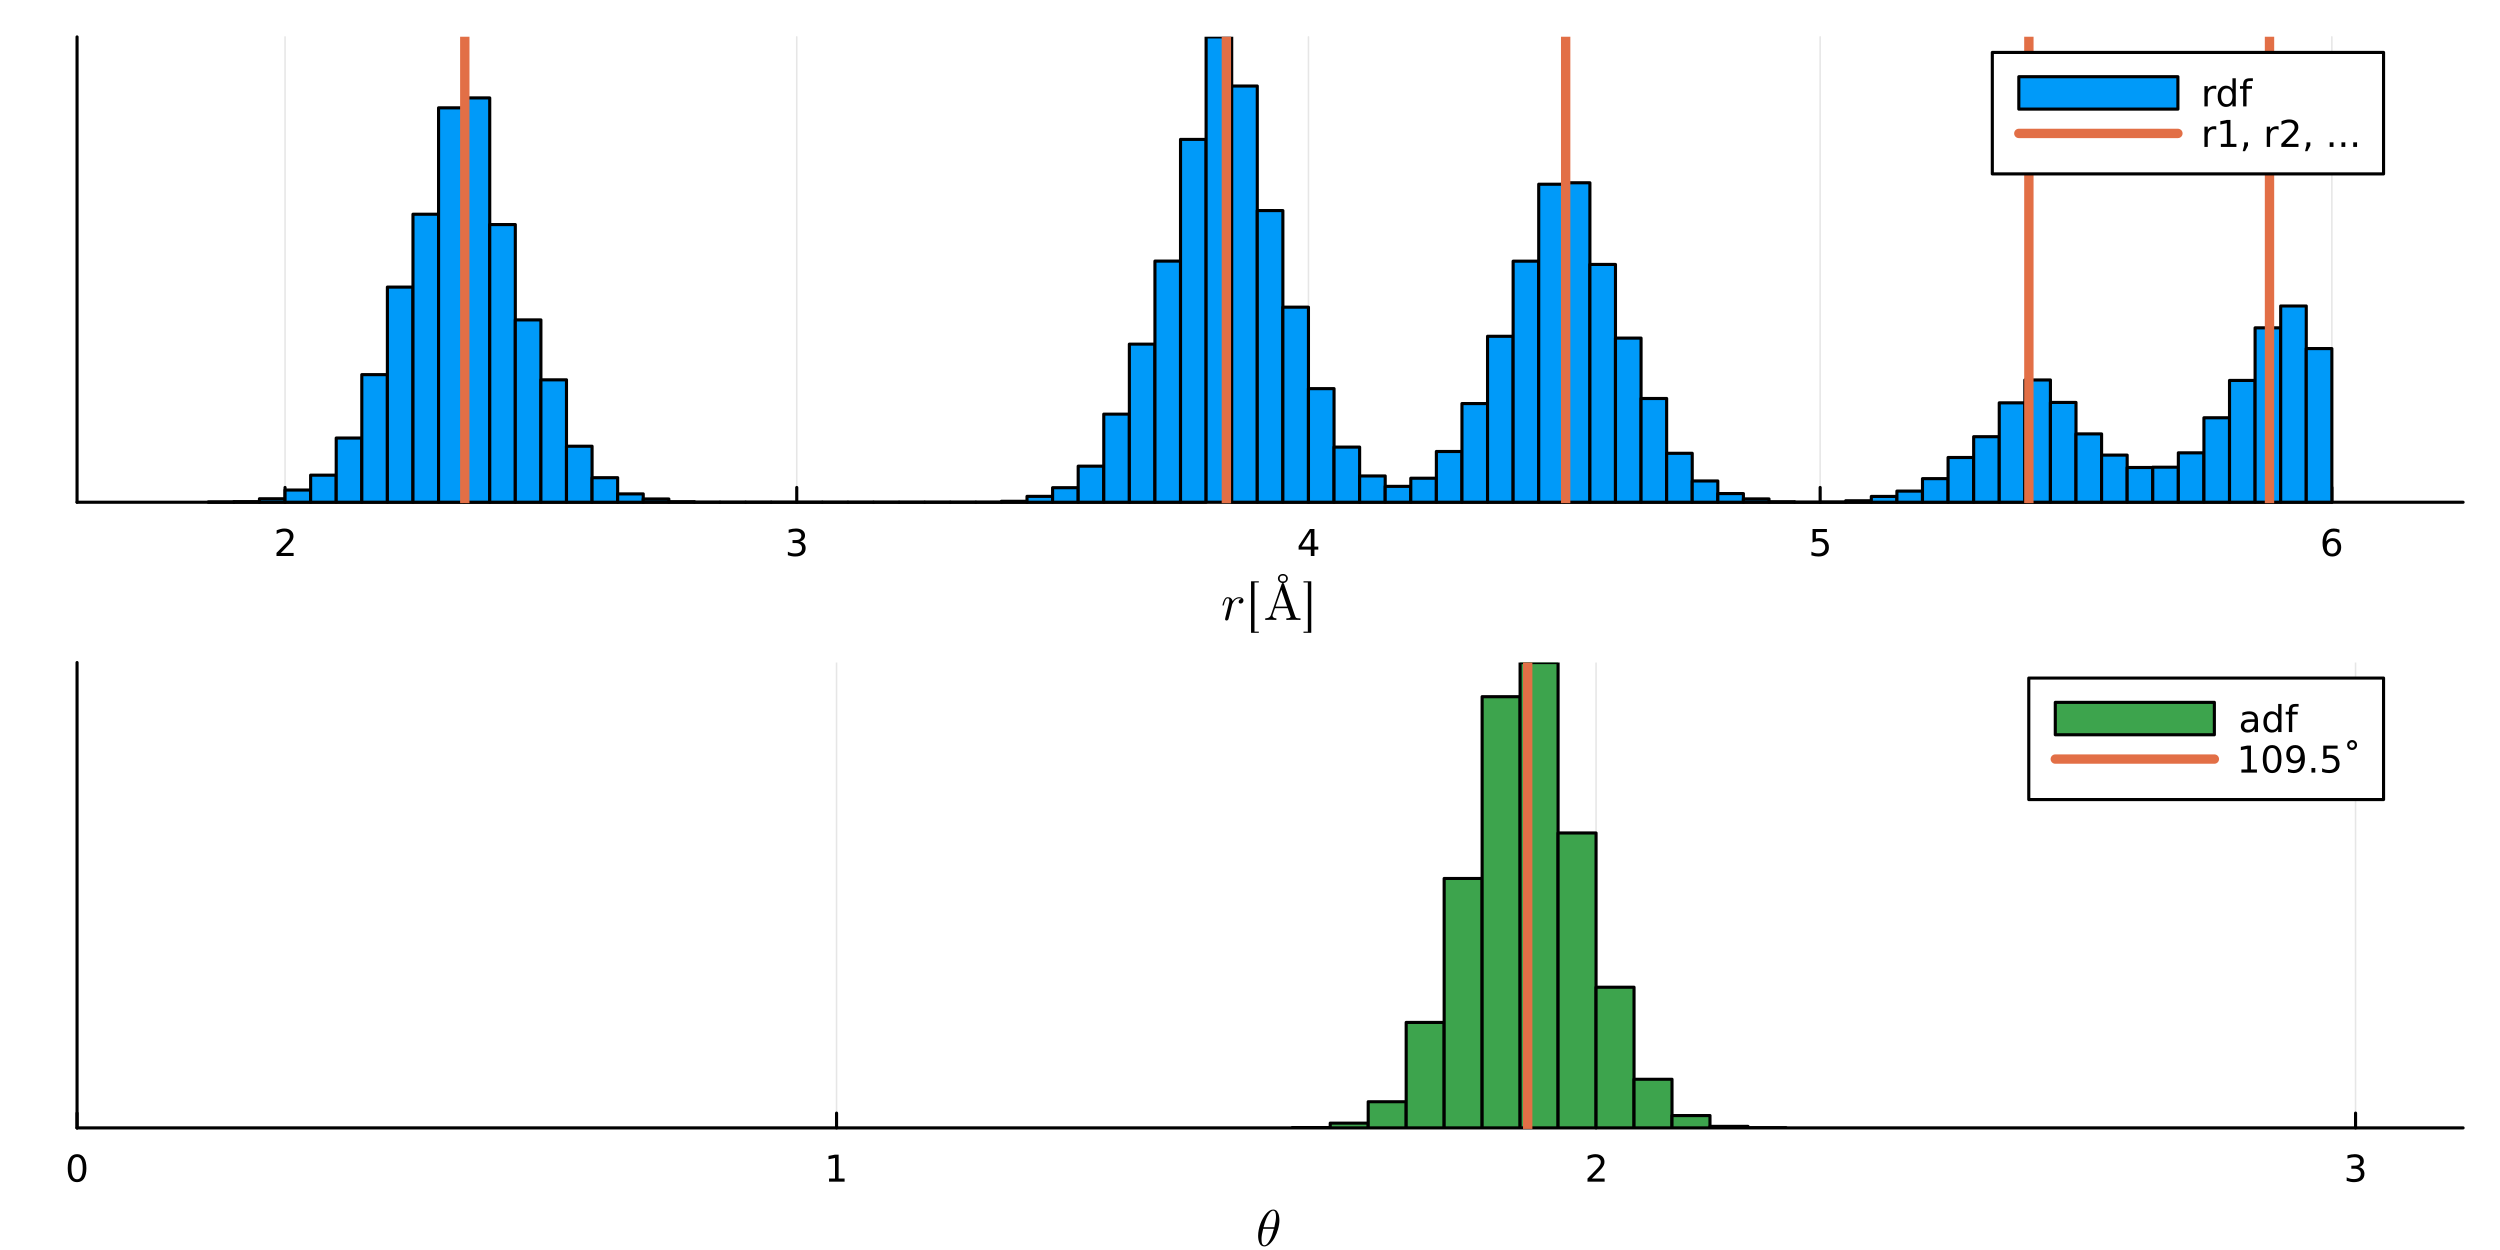 <?xml version="1.0" encoding="utf-8"?>
<svg xmlns="http://www.w3.org/2000/svg" xmlns:xlink="http://www.w3.org/1999/xlink" width="800" height="400" viewBox="0 0 3200 1600">
<rect x="0" y="0" width="3200" height="1600" fill="#333333" stroke="none"/>
<defs>
  <clipPath id="clip920">
    <rect x="0" y="0" width="3200" height="1600"/>
  </clipPath>
</defs>
<path clip-path="url(#clip920)" d="M0 1600 L3200 1600 L3200 0 L0 0  Z" fill="#ffffff" fill-rule="evenodd" fill-opacity="1"/>
<defs>
  <clipPath id="clip921">
    <rect x="98" y="848" width="3055" height="597"/>
  </clipPath>
</defs>
<path clip-path="url(#clip920)" d="M98.632 642.869 L3152.76 642.869 L3152.76 47.244 L98.632 47.244  Z" fill="#ffffff" fill-rule="evenodd" fill-opacity="1"/>
<defs>
  <clipPath id="clip922">
    <rect x="98" y="47" width="3055" height="597"/>
  </clipPath>
</defs>
<polyline clip-path="url(#clip922)" style="stroke:#000000; stroke-linecap:round; stroke-linejoin:round; stroke-width:2; stroke-opacity:0.1; fill:none" points="364.861,642.869 364.861,47.244 "/>
<polyline clip-path="url(#clip922)" style="stroke:#000000; stroke-linecap:round; stroke-linejoin:round; stroke-width:2; stroke-opacity:0.1; fill:none" points="1019.84,642.869 1019.84,47.244 "/>
<polyline clip-path="url(#clip922)" style="stroke:#000000; stroke-linecap:round; stroke-linejoin:round; stroke-width:2; stroke-opacity:0.1; fill:none" points="1674.82,642.869 1674.82,47.244 "/>
<polyline clip-path="url(#clip922)" style="stroke:#000000; stroke-linecap:round; stroke-linejoin:round; stroke-width:2; stroke-opacity:0.1; fill:none" points="2329.8,642.869 2329.8,47.244 "/>
<polyline clip-path="url(#clip922)" style="stroke:#000000; stroke-linecap:round; stroke-linejoin:round; stroke-width:2; stroke-opacity:0.1; fill:none" points="2984.77,642.869 2984.77,47.244 "/>
<polyline clip-path="url(#clip920)" style="stroke:#000000; stroke-linecap:round; stroke-linejoin:round; stroke-width:4; stroke-opacity:1; fill:none" points="98.632,642.869 3152.76,642.869 "/>
<polyline clip-path="url(#clip920)" style="stroke:#000000; stroke-linecap:round; stroke-linejoin:round; stroke-width:4; stroke-opacity:1; fill:none" points="364.861,642.869 364.861,623.971 "/>
<polyline clip-path="url(#clip920)" style="stroke:#000000; stroke-linecap:round; stroke-linejoin:round; stroke-width:4; stroke-opacity:1; fill:none" points="1019.84,642.869 1019.84,623.971 "/>
<polyline clip-path="url(#clip920)" style="stroke:#000000; stroke-linecap:round; stroke-linejoin:round; stroke-width:4; stroke-opacity:1; fill:none" points="1674.82,642.869 1674.82,623.971 "/>
<polyline clip-path="url(#clip920)" style="stroke:#000000; stroke-linecap:round; stroke-linejoin:round; stroke-width:4; stroke-opacity:1; fill:none" points="2329.8,642.869 2329.8,623.971 "/>
<polyline clip-path="url(#clip920)" style="stroke:#000000; stroke-linecap:round; stroke-linejoin:round; stroke-width:4; stroke-opacity:1; fill:none" points="2984.77,642.869 2984.77,623.971 "/>
<path clip-path="url(#clip920)" d="M359.514 707.734 L375.833 707.734 L375.833 711.669 L353.889 711.669 L353.889 707.734 Q356.551 704.979 361.134 700.349 Q365.741 695.697 366.921 694.354 Q369.167 691.831 370.046 690.095 Q370.949 688.336 370.949 686.646 Q370.949 683.891 369.005 682.155 Q367.083 680.419 363.981 680.419 Q361.782 680.419 359.329 681.183 Q356.898 681.947 354.12 683.498 L354.12 678.775 Q356.944 677.641 359.398 677.063 Q361.852 676.484 363.889 676.484 Q369.259 676.484 372.454 679.169 Q375.648 681.854 375.648 686.345 Q375.648 688.474 374.838 690.396 Q374.051 692.294 371.944 694.886 Q371.366 695.558 368.264 698.775 Q365.162 701.97 359.514 707.734 Z" fill="#000000" fill-rule="nonzero" fill-opacity="1" /><path clip-path="url(#clip920)" d="M1024.09 693.035 Q1027.44 693.752 1029.32 696.021 Q1031.22 698.289 1031.22 701.623 Q1031.22 706.738 1027.7 709.539 Q1024.18 712.34 1017.7 712.34 Q1015.52 712.34 1013.21 711.9 Q1010.92 711.484 1008.46 710.627 L1008.46 706.113 Q1010.41 707.248 1012.72 707.826 Q1015.04 708.405 1017.56 708.405 Q1021.96 708.405 1024.25 706.669 Q1026.56 704.933 1026.56 701.623 Q1026.56 698.567 1024.41 696.854 Q1022.28 695.118 1018.46 695.118 L1014.43 695.118 L1014.43 691.275 L1018.65 691.275 Q1022.1 691.275 1023.92 689.91 Q1025.75 688.521 1025.75 685.928 Q1025.75 683.266 1023.86 681.854 Q1021.98 680.419 1018.46 680.419 Q1016.54 680.419 1014.34 680.836 Q1012.14 681.252 1009.5 682.132 L1009.5 677.965 Q1012.17 677.225 1014.48 676.854 Q1016.82 676.484 1018.88 676.484 Q1024.2 676.484 1027.3 678.914 Q1030.41 681.322 1030.41 685.442 Q1030.41 688.312 1028.76 690.303 Q1027.12 692.271 1024.09 693.035 Z" fill="#000000" fill-rule="nonzero" fill-opacity="1" /><path clip-path="url(#clip920)" d="M1677.83 681.183 L1666.02 699.632 L1677.83 699.632 L1677.83 681.183 M1676.6 677.109 L1682.48 677.109 L1682.48 699.632 L1687.41 699.632 L1687.41 703.521 L1682.48 703.521 L1682.48 711.669 L1677.83 711.669 L1677.83 703.521 L1662.22 703.521 L1662.22 699.007 L1676.6 677.109 Z" fill="#000000" fill-rule="nonzero" fill-opacity="1" /><path clip-path="url(#clip920)" d="M2320.07 677.109 L2338.43 677.109 L2338.43 681.044 L2324.36 681.044 L2324.36 689.516 Q2325.37 689.169 2326.39 689.007 Q2327.41 688.822 2328.43 688.822 Q2334.22 688.822 2337.6 691.993 Q2340.98 695.164 2340.98 700.581 Q2340.98 706.16 2337.5 709.261 Q2334.03 712.34 2327.71 712.34 Q2325.54 712.34 2323.27 711.97 Q2321.02 711.599 2318.62 710.859 L2318.62 706.16 Q2320.7 707.294 2322.92 707.849 Q2325.14 708.405 2327.62 708.405 Q2331.62 708.405 2333.96 706.298 Q2336.3 704.192 2336.3 700.581 Q2336.3 696.97 2333.96 694.863 Q2331.62 692.757 2327.62 692.757 Q2325.74 692.757 2323.87 693.174 Q2322.02 693.59 2320.07 694.47 L2320.07 677.109 Z" fill="#000000" fill-rule="nonzero" fill-opacity="1" /><path clip-path="url(#clip920)" d="M2985.18 692.525 Q2982.03 692.525 2980.18 694.678 Q2978.35 696.831 2978.35 700.581 Q2978.35 704.308 2980.18 706.484 Q2982.03 708.636 2985.18 708.636 Q2988.33 708.636 2990.16 706.484 Q2992.01 704.308 2992.01 700.581 Q2992.01 696.831 2990.16 694.678 Q2988.33 692.525 2985.18 692.525 M2994.46 677.873 L2994.46 682.132 Q2992.7 681.299 2990.9 680.859 Q2989.11 680.419 2987.35 680.419 Q2982.73 680.419 2980.27 683.544 Q2977.84 686.669 2977.49 692.988 Q2978.86 690.974 2980.92 689.91 Q2982.98 688.822 2985.46 688.822 Q2990.66 688.822 2993.67 691.993 Q2996.71 695.141 2996.71 700.581 Q2996.71 705.905 2993.56 709.123 Q2990.41 712.34 2985.18 712.34 Q2979.18 712.34 2976.01 707.757 Q2972.84 703.15 2972.84 694.424 Q2972.84 686.229 2976.73 681.368 Q2980.62 676.484 2987.17 676.484 Q2988.93 676.484 2990.71 676.831 Q2992.52 677.178 2994.46 677.873 Z" fill="#000000" fill-rule="nonzero" fill-opacity="1" /><path clip-path="url(#clip920)" d="M1591.63 768.656 Q1591.63 770.363 1590.51 771.458 Q1589.41 772.553 1587.99 772.553 Q1586.77 772.553 1586.13 771.845 Q1585.48 771.136 1585.48 770.234 Q1585.48 768.946 1586.48 767.883 Q1587.48 766.821 1588.93 766.595 Q1587.87 765.822 1586.16 765.822 Q1583.36 765.822 1580.88 767.98 Q1579.78 768.978 1578.59 770.814 Q1577.4 772.618 1577.17 773.391 L1575.08 781.99 Q1574.89 782.956 1573.7 787.593 Q1572.54 792.199 1572.44 792.392 Q1572.12 793.294 1571.41 793.777 Q1570.7 794.26 1569.99 794.26 Q1569.19 794.26 1568.64 793.777 Q1568.09 793.294 1568.09 792.456 Q1568.09 792.328 1568.19 791.845 Q1568.28 791.361 1568.45 790.685 Q1568.61 790.009 1568.67 789.622 L1572.5 774.389 Q1573.21 771.619 1573.37 770.75 Q1573.57 769.848 1573.57 768.85 Q1573.57 767.11 1573.02 766.466 Q1572.47 765.822 1571.51 765.822 Q1569.83 765.822 1568.74 767.819 Q1567.64 769.816 1566.71 773.68 Q1566.42 774.743 1566.22 774.969 Q1566.06 775.194 1565.58 775.194 Q1564.77 775.162 1564.77 774.518 Q1564.77 774.357 1565.03 773.326 Q1565.29 772.263 1565.77 770.717 Q1566.29 769.139 1566.84 768.141 Q1567.16 767.465 1567.45 767.014 Q1567.74 766.563 1568.32 765.854 Q1568.9 765.146 1569.77 764.759 Q1570.64 764.373 1571.7 764.373 Q1574.02 764.373 1575.66 765.79 Q1577.33 767.207 1577.72 769.429 Q1578.53 768.27 1579.52 767.271 Q1580.52 766.241 1582.36 765.307 Q1584.19 764.373 1586.16 764.373 Q1588.61 764.373 1590.12 765.629 Q1591.63 766.853 1591.63 768.656 Z" fill="#000000" fill-rule="nonzero" fill-opacity="1" /><path clip-path="url(#clip920)" d="M1601.34 810.009 L1601.34 744.051 L1611.29 744.051 L1611.29 745.565 L1605.75 745.565 L1605.75 808.495 L1611.29 808.495 L1611.29 810.009 L1601.34 810.009 Z" fill="#000000" fill-rule="nonzero" fill-opacity="1" /><path clip-path="url(#clip920)" d="M1664.64 793.519 L1656 793.326 Q1648.89 793.326 1646.5 793.519 L1646.5 791.49 Q1651.98 791.49 1651.98 789.493 Q1651.98 789.332 1651.79 788.56 L1648.31 778.479 L1632.01 778.479 L1628.95 787.11 Q1628.82 787.368 1628.82 788.109 Q1628.82 789.493 1630.14 790.492 Q1631.46 791.49 1633.78 791.49 L1633.78 793.519 L1626.18 793.326 L1619.48 793.519 L1619.48 791.49 Q1622.35 791.426 1624.19 790.427 Q1626.02 789.429 1626.86 787.046 L1640.51 747.626 Q1640.77 746.853 1641.06 746.595 Q1641.35 746.305 1642.09 746.305 Q1642.61 746.305 1642.9 746.499 Q1643.19 746.66 1643.28 746.885 Q1643.41 747.078 1643.61 747.626 L1657.84 788.849 Q1658.39 790.492 1659.45 791.007 Q1660.51 791.49 1663.48 791.49 L1664.64 791.49 L1664.64 793.519 M1647.57 776.45 L1640.13 755.001 L1632.72 776.45 L1647.57 776.45 M1646.25 740.476 Q1646.25 736.676 1642.09 736.676 Q1637.94 736.676 1637.94 740.476 Q1637.94 744.309 1642.09 744.309 Q1646.25 744.309 1646.25 740.476 M1648.44 740.412 Q1648.44 742.859 1646.6 744.599 Q1644.77 746.305 1642.03 746.305 Q1639.48 746.305 1637.62 744.599 Q1635.75 742.892 1635.75 740.412 Q1635.75 738.157 1637.55 736.418 Q1639.39 734.679 1642.16 734.679 Q1644.8 734.679 1646.6 736.386 Q1648.44 738.093 1648.44 740.412 Z" fill="#000000" fill-rule="nonzero" fill-opacity="1" /><path clip-path="url(#clip920)" d="M1668.47 808.495 L1674.01 808.495 L1674.01 745.565 L1668.47 745.565 L1668.47 744.051 L1678.42 744.051 L1678.42 810.009 L1668.47 810.009 L1668.47 808.495 Z" fill="#000000" fill-rule="nonzero" fill-opacity="1" /><polyline clip-path="url(#clip920)" style="stroke:#000000; stroke-linecap:round; stroke-linejoin:round; stroke-width:4; stroke-opacity:1; fill:none" points="98.632,642.869 98.632,47.244 "/>
<path clip-path="url(#clip920)" d="M-33.904 383.919 Q-33.204 381.85 -30.912 379.909 Q-28.62 377.935 -24.61 375.962 L-11.624 369.437 L-11.624 376.344 L-23.814 382.423 Q-28.588 384.778 -30.148 387.006 Q-31.708 389.203 -31.708 393.022 L-31.708 400.024 L-11.624 400.024 L-11.624 406.454 L-59.144 406.454 L-59.144 391.94 Q-59.144 383.792 -55.738 379.781 Q-52.333 375.771 -45.458 375.771 Q-40.97 375.771 -38.01 377.872 Q-35.05 379.941 -33.904 383.919 M-53.86 400.024 L-36.991 400.024 L-36.991 391.94 Q-36.991 387.293 -39.124 384.938 Q-41.288 382.55 -45.458 382.55 Q-49.627 382.55 -51.728 384.938 Q-53.86 387.293 -53.86 391.94 L-53.86 400.024 Z" fill="#000000" fill-rule="nonzero" fill-opacity="1" /><path clip-path="url(#clip920)" d="M-53.86 354.732 L-16.907 354.732 L-16.907 346.966 Q-16.907 337.131 -21.363 332.58 Q-25.819 327.996 -35.432 327.996 Q-44.98 327.996 -49.404 332.58 Q-53.86 337.131 -53.86 346.966 L-53.86 354.732 M-59.144 361.162 L-59.144 347.953 Q-59.144 334.139 -53.383 327.678 Q-47.654 321.217 -35.432 321.217 Q-23.146 321.217 -17.385 327.71 Q-11.624 334.203 -11.624 347.953 L-11.624 361.162 L-59.144 361.162 Z" fill="#000000" fill-rule="nonzero" fill-opacity="1" /><path clip-path="url(#clip920)" d="M-59.144 310.968 L-59.144 283.659 L-53.733 283.659 L-53.733 304.539 L-39.728 304.539 L-39.728 285.696 L-34.318 285.696 L-34.318 304.539 L-11.624 304.539 L-11.624 310.968 L-59.144 310.968 Z" fill="#000000" fill-rule="nonzero" fill-opacity="1" /><path clip-path="url(#clip922)" d="M266.614 642.462 L266.614 642.869 L299.363 642.869 L299.363 642.462 L266.614 642.462 L266.614 642.462  Z" fill="#009af9" fill-rule="evenodd" fill-opacity="1"/>
<polyline clip-path="url(#clip922)" style="stroke:#000000; stroke-linecap:round; stroke-linejoin:round; stroke-width:4; stroke-opacity:1; fill:none" points="266.614,642.462 266.614,642.869 299.363,642.869 299.363,642.462 266.614,642.462 "/>
<path clip-path="url(#clip922)" d="M299.363 642.055 L299.363 642.869 L332.112 642.869 L332.112 642.055 L299.363 642.055 L299.363 642.055  Z" fill="#009af9" fill-rule="evenodd" fill-opacity="1"/>
<polyline clip-path="url(#clip922)" style="stroke:#000000; stroke-linecap:round; stroke-linejoin:round; stroke-width:4; stroke-opacity:1; fill:none" points="299.363,642.055 299.363,642.869 332.112,642.869 332.112,642.055 299.363,642.055 "/>
<path clip-path="url(#clip922)" d="M332.112 638.394 L332.112 642.869 L364.861 642.869 L364.861 638.394 L332.112 638.394 L332.112 638.394  Z" fill="#009af9" fill-rule="evenodd" fill-opacity="1"/>
<polyline clip-path="url(#clip922)" style="stroke:#000000; stroke-linecap:round; stroke-linejoin:round; stroke-width:4; stroke-opacity:1; fill:none" points="332.112,638.394 332.112,642.869 364.861,642.869 364.861,638.394 332.112,638.394 "/>
<path clip-path="url(#clip922)" d="M364.861 627.208 L364.861 642.869 L397.61 642.869 L397.61 627.208 L364.861 627.208 L364.861 627.208  Z" fill="#009af9" fill-rule="evenodd" fill-opacity="1"/>
<polyline clip-path="url(#clip922)" style="stroke:#000000; stroke-linecap:round; stroke-linejoin:round; stroke-width:4; stroke-opacity:1; fill:none" points="364.861,627.208 364.861,642.869 397.61,642.869 397.61,627.208 364.861,627.208 "/>
<path clip-path="url(#clip922)" d="M397.61 608.191 L397.61 642.869 L430.359 642.869 L430.359 608.191 L397.61 608.191 L397.61 608.191  Z" fill="#009af9" fill-rule="evenodd" fill-opacity="1"/>
<polyline clip-path="url(#clip922)" style="stroke:#000000; stroke-linecap:round; stroke-linejoin:round; stroke-width:4; stroke-opacity:1; fill:none" points="397.61,608.191 397.61,642.869 430.359,642.869 430.359,608.191 397.61,608.191 "/>
<path clip-path="url(#clip922)" d="M430.359 560.7 L430.359 642.869 L463.108 642.869 L463.108 560.7 L430.359 560.7 L430.359 560.7  Z" fill="#009af9" fill-rule="evenodd" fill-opacity="1"/>
<polyline clip-path="url(#clip922)" style="stroke:#000000; stroke-linecap:round; stroke-linejoin:round; stroke-width:4; stroke-opacity:1; fill:none" points="430.359,560.7 430.359,642.869 463.108,642.869 463.108,560.7 430.359,560.7 "/>
<path clip-path="url(#clip922)" d="M463.108 479.547 L463.108 642.869 L495.857 642.869 L495.857 479.547 L463.108 479.547 L463.108 479.547  Z" fill="#009af9" fill-rule="evenodd" fill-opacity="1"/>
<polyline clip-path="url(#clip922)" style="stroke:#000000; stroke-linecap:round; stroke-linejoin:round; stroke-width:4; stroke-opacity:1; fill:none" points="463.108,479.547 463.108,642.869 495.857,642.869 495.857,479.547 463.108,479.547 "/>
<path clip-path="url(#clip922)" d="M495.857 367.48 L495.857 642.869 L528.606 642.869 L528.606 367.48 L495.857 367.48 L495.857 367.48  Z" fill="#009af9" fill-rule="evenodd" fill-opacity="1"/>
<polyline clip-path="url(#clip922)" style="stroke:#000000; stroke-linecap:round; stroke-linejoin:round; stroke-width:4; stroke-opacity:1; fill:none" points="495.857,367.48 495.857,642.869 528.606,642.869 528.606,367.48 495.857,367.48 "/>
<path clip-path="url(#clip922)" d="M528.606 274.226 L528.606 642.869 L561.355 642.869 L561.355 274.226 L528.606 274.226 L528.606 274.226  Z" fill="#009af9" fill-rule="evenodd" fill-opacity="1"/>
<polyline clip-path="url(#clip922)" style="stroke:#000000; stroke-linecap:round; stroke-linejoin:round; stroke-width:4; stroke-opacity:1; fill:none" points="528.606,274.226 528.606,642.869 561.355,642.869 561.355,274.226 528.606,274.226 "/>
<path clip-path="url(#clip922)" d="M561.355 138.057 L561.355 642.869 L594.103 642.869 L594.103 138.057 L561.355 138.057 L561.355 138.057  Z" fill="#009af9" fill-rule="evenodd" fill-opacity="1"/>
<polyline clip-path="url(#clip922)" style="stroke:#000000; stroke-linecap:round; stroke-linejoin:round; stroke-width:4; stroke-opacity:1; fill:none" points="561.355,138.057 561.355,642.869 594.103,642.869 594.103,138.057 561.355,138.057 "/>
<path clip-path="url(#clip922)" d="M594.103 125.345 L594.103 642.869 L626.852 642.869 L626.852 125.345 L594.103 125.345 L594.103 125.345  Z" fill="#009af9" fill-rule="evenodd" fill-opacity="1"/>
<polyline clip-path="url(#clip922)" style="stroke:#000000; stroke-linecap:round; stroke-linejoin:round; stroke-width:4; stroke-opacity:1; fill:none" points="594.103,125.345 594.103,642.869 626.852,642.869 626.852,125.345 594.103,125.345 "/>
<path clip-path="url(#clip922)" d="M626.852 287.447 L626.852 642.869 L659.601 642.869 L659.601 287.447 L626.852 287.447 L626.852 287.447  Z" fill="#009af9" fill-rule="evenodd" fill-opacity="1"/>
<polyline clip-path="url(#clip922)" style="stroke:#000000; stroke-linecap:round; stroke-linejoin:round; stroke-width:4; stroke-opacity:1; fill:none" points="626.852,287.447 626.852,642.869 659.601,642.869 659.601,287.447 626.852,287.447 "/>
<path clip-path="url(#clip922)" d="M659.601 409.48 L659.601 642.869 L692.35 642.869 L692.35 409.48 L659.601 409.48 L659.601 409.48  Z" fill="#009af9" fill-rule="evenodd" fill-opacity="1"/>
<polyline clip-path="url(#clip922)" style="stroke:#000000; stroke-linecap:round; stroke-linejoin:round; stroke-width:4; stroke-opacity:1; fill:none" points="659.601,409.48 659.601,642.869 692.35,642.869 692.35,409.48 659.601,409.48 "/>
<path clip-path="url(#clip922)" d="M692.35 486.158 L692.35 642.869 L725.099 642.869 L725.099 486.158 L692.35 486.158 L692.35 486.158  Z" fill="#009af9" fill-rule="evenodd" fill-opacity="1"/>
<polyline clip-path="url(#clip922)" style="stroke:#000000; stroke-linecap:round; stroke-linejoin:round; stroke-width:4; stroke-opacity:1; fill:none" points="692.35,486.158 692.35,642.869 725.099,642.869 725.099,486.158 692.35,486.158 "/>
<path clip-path="url(#clip922)" d="M725.099 571.174 L725.099 642.869 L757.848 642.869 L757.848 571.174 L725.099 571.174 L725.099 571.174  Z" fill="#009af9" fill-rule="evenodd" fill-opacity="1"/>
<polyline clip-path="url(#clip922)" style="stroke:#000000; stroke-linecap:round; stroke-linejoin:round; stroke-width:4; stroke-opacity:1; fill:none" points="725.099,571.174 725.099,642.869 757.848,642.869 757.848,571.174 725.099,571.174 "/>
<path clip-path="url(#clip922)" d="M757.848 611.445 L757.848 642.869 L790.597 642.869 L790.597 611.445 L757.848 611.445 L757.848 611.445  Z" fill="#009af9" fill-rule="evenodd" fill-opacity="1"/>
<polyline clip-path="url(#clip922)" style="stroke:#000000; stroke-linecap:round; stroke-linejoin:round; stroke-width:4; stroke-opacity:1; fill:none" points="757.848,611.445 757.848,642.869 790.597,642.869 790.597,611.445 757.848,611.445 "/>
<path clip-path="url(#clip922)" d="M790.597 632.191 L790.597 642.869 L823.346 642.869 L823.346 632.191 L790.597 632.191 L790.597 632.191  Z" fill="#009af9" fill-rule="evenodd" fill-opacity="1"/>
<polyline clip-path="url(#clip922)" style="stroke:#000000; stroke-linecap:round; stroke-linejoin:round; stroke-width:4; stroke-opacity:1; fill:none" points="790.597,632.191 790.597,642.869 823.346,642.869 823.346,632.191 790.597,632.191 "/>
<path clip-path="url(#clip922)" d="M823.346 638.699 L823.346 642.869 L856.095 642.869 L856.095 638.699 L823.346 638.699 L823.346 638.699  Z" fill="#009af9" fill-rule="evenodd" fill-opacity="1"/>
<polyline clip-path="url(#clip922)" style="stroke:#000000; stroke-linecap:round; stroke-linejoin:round; stroke-width:4; stroke-opacity:1; fill:none" points="823.346,638.699 823.346,642.869 856.095,642.869 856.095,638.699 823.346,638.699 "/>
<path clip-path="url(#clip922)" d="M856.095 642.157 L856.095 642.869 L888.844 642.869 L888.844 642.157 L856.095 642.157 L856.095 642.157  Z" fill="#009af9" fill-rule="evenodd" fill-opacity="1"/>
<polyline clip-path="url(#clip922)" style="stroke:#000000; stroke-linecap:round; stroke-linejoin:round; stroke-width:4; stroke-opacity:1; fill:none" points="856.095,642.157 856.095,642.869 888.844,642.869 888.844,642.157 856.095,642.157 "/>
<path clip-path="url(#clip922)" d="M888.844 642.869 L888.844 642.869 L921.593 642.869 L921.593 642.869 L888.844 642.869 L888.844 642.869  Z" fill="#009af9" fill-rule="evenodd" fill-opacity="1"/>
<polyline clip-path="url(#clip922)" style="stroke:#000000; stroke-linecap:round; stroke-linejoin:round; stroke-width:4; stroke-opacity:1; fill:none" points="888.844,642.869 888.844,642.869 921.593,642.869 888.844,642.869 "/>
<path clip-path="url(#clip922)" d="M921.593 642.869 L921.593 642.869 L954.341 642.869 L954.341 642.869 L921.593 642.869 L921.593 642.869  Z" fill="#009af9" fill-rule="evenodd" fill-opacity="1"/>
<polyline clip-path="url(#clip922)" style="stroke:#000000; stroke-linecap:round; stroke-linejoin:round; stroke-width:4; stroke-opacity:1; fill:none" points="921.593,642.869 921.593,642.869 954.341,642.869 921.593,642.869 "/>
<path clip-path="url(#clip922)" d="M954.341 642.869 L954.341 642.869 L987.09 642.869 L987.09 642.869 L954.341 642.869 L954.341 642.869  Z" fill="#009af9" fill-rule="evenodd" fill-opacity="1"/>
<polyline clip-path="url(#clip922)" style="stroke:#000000; stroke-linecap:round; stroke-linejoin:round; stroke-width:4; stroke-opacity:1; fill:none" points="954.341,642.869 954.341,642.869 987.09,642.869 954.341,642.869 "/>
<path clip-path="url(#clip922)" d="M987.09 642.869 L987.09 642.869 L1019.84 642.869 L1019.84 642.869 L987.09 642.869 L987.09 642.869  Z" fill="#009af9" fill-rule="evenodd" fill-opacity="1"/>
<polyline clip-path="url(#clip922)" style="stroke:#000000; stroke-linecap:round; stroke-linejoin:round; stroke-width:4; stroke-opacity:1; fill:none" points="987.09,642.869 987.09,642.869 1019.84,642.869 987.09,642.869 "/>
<path clip-path="url(#clip922)" d="M1019.84 642.869 L1019.84 642.869 L1052.59 642.869 L1052.59 642.869 L1019.84 642.869 L1019.84 642.869  Z" fill="#009af9" fill-rule="evenodd" fill-opacity="1"/>
<polyline clip-path="url(#clip922)" style="stroke:#000000; stroke-linecap:round; stroke-linejoin:round; stroke-width:4; stroke-opacity:1; fill:none" points="1019.84,642.869 1019.84,642.869 1052.59,642.869 1019.84,642.869 "/>
<path clip-path="url(#clip922)" d="M1052.59 642.869 L1052.59 642.869 L1085.34 642.869 L1085.34 642.869 L1052.59 642.869 L1052.59 642.869  Z" fill="#009af9" fill-rule="evenodd" fill-opacity="1"/>
<polyline clip-path="url(#clip922)" style="stroke:#000000; stroke-linecap:round; stroke-linejoin:round; stroke-width:4; stroke-opacity:1; fill:none" points="1052.59,642.869 1052.59,642.869 1085.34,642.869 1052.59,642.869 "/>
<path clip-path="url(#clip922)" d="M1085.34 642.869 L1085.34 642.869 L1118.09 642.869 L1118.09 642.869 L1085.34 642.869 L1085.34 642.869  Z" fill="#009af9" fill-rule="evenodd" fill-opacity="1"/>
<polyline clip-path="url(#clip922)" style="stroke:#000000; stroke-linecap:round; stroke-linejoin:round; stroke-width:4; stroke-opacity:1; fill:none" points="1085.34,642.869 1085.34,642.869 1118.09,642.869 1085.34,642.869 "/>
<path clip-path="url(#clip922)" d="M1118.09 642.869 L1118.09 642.869 L1150.83 642.869 L1150.83 642.869 L1118.09 642.869 L1118.09 642.869  Z" fill="#009af9" fill-rule="evenodd" fill-opacity="1"/>
<polyline clip-path="url(#clip922)" style="stroke:#000000; stroke-linecap:round; stroke-linejoin:round; stroke-width:4; stroke-opacity:1; fill:none" points="1118.09,642.869 1118.09,642.869 1150.83,642.869 1118.09,642.869 "/>
<path clip-path="url(#clip922)" d="M1150.83 642.869 L1150.83 642.869 L1183.58 642.869 L1183.58 642.869 L1150.83 642.869 L1150.83 642.869  Z" fill="#009af9" fill-rule="evenodd" fill-opacity="1"/>
<polyline clip-path="url(#clip922)" style="stroke:#000000; stroke-linecap:round; stroke-linejoin:round; stroke-width:4; stroke-opacity:1; fill:none" points="1150.83,642.869 1150.83,642.869 1183.58,642.869 1150.83,642.869 "/>
<path clip-path="url(#clip922)" d="M1183.58 642.869 L1183.58 642.869 L1216.33 642.869 L1216.33 642.869 L1183.58 642.869 L1183.58 642.869  Z" fill="#009af9" fill-rule="evenodd" fill-opacity="1"/>
<polyline clip-path="url(#clip922)" style="stroke:#000000; stroke-linecap:round; stroke-linejoin:round; stroke-width:4; stroke-opacity:1; fill:none" points="1183.58,642.869 1183.58,642.869 1216.33,642.869 1183.58,642.869 "/>
<path clip-path="url(#clip922)" d="M1216.33 642.869 L1216.33 642.869 L1249.08 642.869 L1249.08 642.869 L1216.33 642.869 L1216.33 642.869  Z" fill="#009af9" fill-rule="evenodd" fill-opacity="1"/>
<polyline clip-path="url(#clip922)" style="stroke:#000000; stroke-linecap:round; stroke-linejoin:round; stroke-width:4; stroke-opacity:1; fill:none" points="1216.33,642.869 1216.33,642.869 1249.08,642.869 1216.33,642.869 "/>
<path clip-path="url(#clip922)" d="M1249.08 642.869 L1249.08 642.869 L1281.83 642.869 L1281.83 642.869 L1249.08 642.869 L1249.08 642.869  Z" fill="#009af9" fill-rule="evenodd" fill-opacity="1"/>
<polyline clip-path="url(#clip922)" style="stroke:#000000; stroke-linecap:round; stroke-linejoin:round; stroke-width:4; stroke-opacity:1; fill:none" points="1249.08,642.869 1249.08,642.869 1281.83,642.869 1249.08,642.869 "/>
<path clip-path="url(#clip922)" d="M1281.83 641.648 L1281.83 642.869 L1314.58 642.869 L1314.58 641.648 L1281.83 641.648 L1281.83 641.648  Z" fill="#009af9" fill-rule="evenodd" fill-opacity="1"/>
<polyline clip-path="url(#clip922)" style="stroke:#000000; stroke-linecap:round; stroke-linejoin:round; stroke-width:4; stroke-opacity:1; fill:none" points="1281.83,641.648 1281.83,642.869 1314.58,642.869 1314.58,641.648 1281.83,641.648 "/>
<path clip-path="url(#clip922)" d="M1314.58 635.343 L1314.58 642.869 L1347.33 642.869 L1347.33 635.343 L1314.58 635.343 L1314.58 635.343  Z" fill="#009af9" fill-rule="evenodd" fill-opacity="1"/>
<polyline clip-path="url(#clip922)" style="stroke:#000000; stroke-linecap:round; stroke-linejoin:round; stroke-width:4; stroke-opacity:1; fill:none" points="1314.58,635.343 1314.58,642.869 1347.33,642.869 1347.33,635.343 1314.58,635.343 "/>
<path clip-path="url(#clip922)" d="M1347.33 624.259 L1347.33 642.869 L1380.08 642.869 L1380.08 624.259 L1347.33 624.259 L1347.33 624.259  Z" fill="#009af9" fill-rule="evenodd" fill-opacity="1"/>
<polyline clip-path="url(#clip922)" style="stroke:#000000; stroke-linecap:round; stroke-linejoin:round; stroke-width:4; stroke-opacity:1; fill:none" points="1347.33,624.259 1347.33,642.869 1380.08,642.869 1380.08,624.259 1347.33,624.259 "/>
<path clip-path="url(#clip922)" d="M1380.08 596.699 L1380.08 642.869 L1412.83 642.869 L1412.83 596.699 L1380.08 596.699 L1380.08 596.699  Z" fill="#009af9" fill-rule="evenodd" fill-opacity="1"/>
<polyline clip-path="url(#clip922)" style="stroke:#000000; stroke-linecap:round; stroke-linejoin:round; stroke-width:4; stroke-opacity:1; fill:none" points="1380.08,596.699 1380.08,642.869 1412.83,642.869 1412.83,596.699 1380.08,596.699 "/>
<path clip-path="url(#clip922)" d="M1412.83 530.09 L1412.83 642.869 L1445.58 642.869 L1445.58 530.09 L1412.83 530.09 L1412.83 530.09  Z" fill="#009af9" fill-rule="evenodd" fill-opacity="1"/>
<polyline clip-path="url(#clip922)" style="stroke:#000000; stroke-linecap:round; stroke-linejoin:round; stroke-width:4; stroke-opacity:1; fill:none" points="1412.83,530.09 1412.83,642.869 1445.58,642.869 1445.58,530.09 1412.83,530.09 "/>
<path clip-path="url(#clip922)" d="M1445.58 440.497 L1445.58 642.869 L1478.32 642.869 L1478.32 440.497 L1445.58 440.497 L1445.58 440.497  Z" fill="#009af9" fill-rule="evenodd" fill-opacity="1"/>
<polyline clip-path="url(#clip922)" style="stroke:#000000; stroke-linecap:round; stroke-linejoin:round; stroke-width:4; stroke-opacity:1; fill:none" points="1445.58,440.497 1445.58,642.869 1478.32,642.869 1478.32,440.497 1445.58,440.497 "/>
<path clip-path="url(#clip922)" d="M1478.32 334.226 L1478.32 642.869 L1511.07 642.869 L1511.07 334.226 L1478.32 334.226 L1478.32 334.226  Z" fill="#009af9" fill-rule="evenodd" fill-opacity="1"/>
<polyline clip-path="url(#clip922)" style="stroke:#000000; stroke-linecap:round; stroke-linejoin:round; stroke-width:4; stroke-opacity:1; fill:none" points="1478.32,334.226 1478.32,642.869 1511.07,642.869 1511.07,334.226 1478.32,334.226 "/>
<path clip-path="url(#clip922)" d="M1511.07 178.43 L1511.07 642.869 L1543.82 642.869 L1543.82 178.43 L1511.07 178.43 L1511.07 178.43  Z" fill="#009af9" fill-rule="evenodd" fill-opacity="1"/>
<polyline clip-path="url(#clip922)" style="stroke:#000000; stroke-linecap:round; stroke-linejoin:round; stroke-width:4; stroke-opacity:1; fill:none" points="1511.07,178.43 1511.07,642.869 1543.82,642.869 1543.82,178.43 1511.07,178.43 "/>
<path clip-path="url(#clip922)" d="M1543.82 47.244 L1543.82 642.869 L1576.57 642.869 L1576.57 47.244 L1543.82 47.244 L1543.82 47.244  Z" fill="#009af9" fill-rule="evenodd" fill-opacity="1"/>
<polyline clip-path="url(#clip922)" style="stroke:#000000; stroke-linecap:round; stroke-linejoin:round; stroke-width:4; stroke-opacity:1; fill:none" points="1543.82,47.244 1543.82,642.869 1576.57,642.869 1576.57,47.244 1543.82,47.244 "/>
<path clip-path="url(#clip922)" d="M1576.57 110.091 L1576.57 642.869 L1609.32 642.869 L1609.32 110.091 L1576.57 110.091 L1576.57 110.091  Z" fill="#009af9" fill-rule="evenodd" fill-opacity="1"/>
<polyline clip-path="url(#clip922)" style="stroke:#000000; stroke-linecap:round; stroke-linejoin:round; stroke-width:4; stroke-opacity:1; fill:none" points="1576.57,110.091 1576.57,642.869 1609.32,642.869 1609.32,110.091 1576.57,110.091 "/>
<path clip-path="url(#clip922)" d="M1609.32 269.548 L1609.32 642.869 L1642.07 642.869 L1642.07 269.548 L1609.32 269.548 L1609.32 269.548  Z" fill="#009af9" fill-rule="evenodd" fill-opacity="1"/>
<polyline clip-path="url(#clip922)" style="stroke:#000000; stroke-linecap:round; stroke-linejoin:round; stroke-width:4; stroke-opacity:1; fill:none" points="1609.32,269.548 1609.32,642.869 1642.07,642.869 1642.07,269.548 1609.32,269.548 "/>
<path clip-path="url(#clip922)" d="M1642.07 393.209 L1642.07 642.869 L1674.82 642.869 L1674.82 393.209 L1642.07 393.209 L1642.07 393.209  Z" fill="#009af9" fill-rule="evenodd" fill-opacity="1"/>
<polyline clip-path="url(#clip922)" style="stroke:#000000; stroke-linecap:round; stroke-linejoin:round; stroke-width:4; stroke-opacity:1; fill:none" points="1642.07,393.209 1642.07,642.869 1674.82,642.869 1674.82,393.209 1642.07,393.209 "/>
<path clip-path="url(#clip922)" d="M1674.82 497.446 L1674.82 642.869 L1707.57 642.869 L1707.57 497.446 L1674.82 497.446 L1674.82 497.446  Z" fill="#009af9" fill-rule="evenodd" fill-opacity="1"/>
<polyline clip-path="url(#clip922)" style="stroke:#000000; stroke-linecap:round; stroke-linejoin:round; stroke-width:4; stroke-opacity:1; fill:none" points="1674.82,497.446 1674.82,642.869 1707.57,642.869 1707.57,497.446 1674.82,497.446 "/>
<path clip-path="url(#clip922)" d="M1707.57 572.293 L1707.57 642.869 L1740.32 642.869 L1740.32 572.293 L1707.57 572.293 L1707.57 572.293  Z" fill="#009af9" fill-rule="evenodd" fill-opacity="1"/>
<polyline clip-path="url(#clip922)" style="stroke:#000000; stroke-linecap:round; stroke-linejoin:round; stroke-width:4; stroke-opacity:1; fill:none" points="1707.57,572.293 1707.57,642.869 1740.32,642.869 1740.32,572.293 1707.57,572.293 "/>
<path clip-path="url(#clip922)" d="M1740.32 609.208 L1740.32 642.869 L1773.06 642.869 L1773.06 609.208 L1740.32 609.208 L1740.32 609.208  Z" fill="#009af9" fill-rule="evenodd" fill-opacity="1"/>
<polyline clip-path="url(#clip922)" style="stroke:#000000; stroke-linecap:round; stroke-linejoin:round; stroke-width:4; stroke-opacity:1; fill:none" points="1740.32,609.208 1740.32,642.869 1773.06,642.869 1773.06,609.208 1740.32,609.208 "/>
<path clip-path="url(#clip922)" d="M1773.06 622.53 L1773.06 642.869 L1805.81 642.869 L1805.81 622.53 L1773.06 622.53 L1773.06 622.53  Z" fill="#009af9" fill-rule="evenodd" fill-opacity="1"/>
<polyline clip-path="url(#clip922)" style="stroke:#000000; stroke-linecap:round; stroke-linejoin:round; stroke-width:4; stroke-opacity:1; fill:none" points="1773.06,622.53 1773.06,642.869 1805.81,642.869 1805.81,622.53 1773.06,622.53 "/>
<path clip-path="url(#clip922)" d="M1805.81 612.157 L1805.81 642.869 L1838.56 642.869 L1838.56 612.157 L1805.81 612.157 L1805.81 612.157  Z" fill="#009af9" fill-rule="evenodd" fill-opacity="1"/>
<polyline clip-path="url(#clip922)" style="stroke:#000000; stroke-linecap:round; stroke-linejoin:round; stroke-width:4; stroke-opacity:1; fill:none" points="1805.81,612.157 1805.81,642.869 1838.56,642.869 1838.56,612.157 1805.81,612.157 "/>
<path clip-path="url(#clip922)" d="M1838.56 577.886 L1838.56 642.869 L1871.31 642.869 L1871.31 577.886 L1838.56 577.886 L1838.56 577.886  Z" fill="#009af9" fill-rule="evenodd" fill-opacity="1"/>
<polyline clip-path="url(#clip922)" style="stroke:#000000; stroke-linecap:round; stroke-linejoin:round; stroke-width:4; stroke-opacity:1; fill:none" points="1838.56,577.886 1838.56,642.869 1871.31,642.869 1871.31,577.886 1838.56,577.886 "/>
<path clip-path="url(#clip922)" d="M1871.31 516.564 L1871.31 642.869 L1904.06 642.869 L1904.06 516.564 L1871.31 516.564 L1871.31 516.564  Z" fill="#009af9" fill-rule="evenodd" fill-opacity="1"/>
<polyline clip-path="url(#clip922)" style="stroke:#000000; stroke-linecap:round; stroke-linejoin:round; stroke-width:4; stroke-opacity:1; fill:none" points="1871.31,516.564 1871.31,642.869 1904.06,642.869 1904.06,516.564 1871.31,516.564 "/>
<path clip-path="url(#clip922)" d="M1904.06 430.429 L1904.06 642.869 L1936.81 642.869 L1936.81 430.429 L1904.06 430.429 L1904.06 430.429  Z" fill="#009af9" fill-rule="evenodd" fill-opacity="1"/>
<polyline clip-path="url(#clip922)" style="stroke:#000000; stroke-linecap:round; stroke-linejoin:round; stroke-width:4; stroke-opacity:1; fill:none" points="1904.06,430.429 1904.06,642.869 1936.81,642.869 1936.81,430.429 1904.06,430.429 "/>
<path clip-path="url(#clip922)" d="M1936.81 334.328 L1936.81 642.869 L1969.56 642.869 L1969.56 334.328 L1936.81 334.328 L1936.81 334.328  Z" fill="#009af9" fill-rule="evenodd" fill-opacity="1"/>
<polyline clip-path="url(#clip922)" style="stroke:#000000; stroke-linecap:round; stroke-linejoin:round; stroke-width:4; stroke-opacity:1; fill:none" points="1936.81,334.328 1936.81,642.869 1969.56,642.869 1969.56,334.328 1936.81,334.328 "/>
<path clip-path="url(#clip922)" d="M1969.56 235.786 L1969.56 642.869 L2002.31 642.869 L2002.31 235.786 L1969.56 235.786 L1969.56 235.786  Z" fill="#009af9" fill-rule="evenodd" fill-opacity="1"/>
<polyline clip-path="url(#clip922)" style="stroke:#000000; stroke-linecap:round; stroke-linejoin:round; stroke-width:4; stroke-opacity:1; fill:none" points="1969.56,235.786 1969.56,642.869 2002.31,642.869 2002.31,235.786 1969.56,235.786 "/>
<path clip-path="url(#clip922)" d="M2002.31 233.955 L2002.31 642.869 L2035.06 642.869 L2035.06 233.955 L2002.31 233.955 L2002.31 233.955  Z" fill="#009af9" fill-rule="evenodd" fill-opacity="1"/>
<polyline clip-path="url(#clip922)" style="stroke:#000000; stroke-linecap:round; stroke-linejoin:round; stroke-width:4; stroke-opacity:1; fill:none" points="2002.31,233.955 2002.31,642.869 2035.06,642.869 2035.06,233.955 2002.31,233.955 "/>
<path clip-path="url(#clip922)" d="M2035.06 338.497 L2035.06 642.869 L2067.8 642.869 L2067.8 338.497 L2035.06 338.497 L2035.06 338.497  Z" fill="#009af9" fill-rule="evenodd" fill-opacity="1"/>
<polyline clip-path="url(#clip922)" style="stroke:#000000; stroke-linecap:round; stroke-linejoin:round; stroke-width:4; stroke-opacity:1; fill:none" points="2035.06,338.497 2035.06,642.869 2067.8,642.869 2067.8,338.497 2035.06,338.497 "/>
<path clip-path="url(#clip922)" d="M2067.8 432.768 L2067.8 642.869 L2100.55 642.869 L2100.55 432.768 L2067.8 432.768 L2067.8 432.768  Z" fill="#009af9" fill-rule="evenodd" fill-opacity="1"/>
<polyline clip-path="url(#clip922)" style="stroke:#000000; stroke-linecap:round; stroke-linejoin:round; stroke-width:4; stroke-opacity:1; fill:none" points="2067.8,432.768 2067.8,642.869 2100.55,642.869 2100.55,432.768 2067.8,432.768 "/>
<path clip-path="url(#clip922)" d="M2100.55 510.056 L2100.55 642.869 L2133.3 642.869 L2133.3 510.056 L2100.55 510.056 L2100.55 510.056  Z" fill="#009af9" fill-rule="evenodd" fill-opacity="1"/>
<polyline clip-path="url(#clip922)" style="stroke:#000000; stroke-linecap:round; stroke-linejoin:round; stroke-width:4; stroke-opacity:1; fill:none" points="2100.55,510.056 2100.55,642.869 2133.3,642.869 2133.3,510.056 2100.55,510.056 "/>
<path clip-path="url(#clip922)" d="M2133.3 580.225 L2133.3 642.869 L2166.05 642.869 L2166.05 580.225 L2133.3 580.225 L2133.3 580.225  Z" fill="#009af9" fill-rule="evenodd" fill-opacity="1"/>
<polyline clip-path="url(#clip922)" style="stroke:#000000; stroke-linecap:round; stroke-linejoin:round; stroke-width:4; stroke-opacity:1; fill:none" points="2133.3,580.225 2133.3,642.869 2166.05,642.869 2166.05,580.225 2133.3,580.225 "/>
<path clip-path="url(#clip922)" d="M2166.05 615.615 L2166.05 642.869 L2198.8 642.869 L2198.8 615.615 L2166.05 615.615 L2166.05 615.615  Z" fill="#009af9" fill-rule="evenodd" fill-opacity="1"/>
<polyline clip-path="url(#clip922)" style="stroke:#000000; stroke-linecap:round; stroke-linejoin:round; stroke-width:4; stroke-opacity:1; fill:none" points="2166.05,615.615 2166.05,642.869 2198.8,642.869 2198.8,615.615 2166.05,615.615 "/>
<path clip-path="url(#clip922)" d="M2198.8 631.784 L2198.8 642.869 L2231.55 642.869 L2231.55 631.784 L2198.8 631.784 L2198.8 631.784  Z" fill="#009af9" fill-rule="evenodd" fill-opacity="1"/>
<polyline clip-path="url(#clip922)" style="stroke:#000000; stroke-linecap:round; stroke-linejoin:round; stroke-width:4; stroke-opacity:1; fill:none" points="2198.8,631.784 2198.8,642.869 2231.55,642.869 2231.55,631.784 2198.8,631.784 "/>
<path clip-path="url(#clip922)" d="M2231.55 638.598 L2231.55 642.869 L2264.3 642.869 L2264.3 638.598 L2231.55 638.598 L2231.55 638.598  Z" fill="#009af9" fill-rule="evenodd" fill-opacity="1"/>
<polyline clip-path="url(#clip922)" style="stroke:#000000; stroke-linecap:round; stroke-linejoin:round; stroke-width:4; stroke-opacity:1; fill:none" points="2231.55,638.598 2231.55,642.869 2264.3,642.869 2264.3,638.598 2231.55,638.598 "/>
<path clip-path="url(#clip922)" d="M2264.3 642.259 L2264.3 642.869 L2297.05 642.869 L2297.05 642.259 L2264.3 642.259 L2264.3 642.259  Z" fill="#009af9" fill-rule="evenodd" fill-opacity="1"/>
<polyline clip-path="url(#clip922)" style="stroke:#000000; stroke-linecap:round; stroke-linejoin:round; stroke-width:4; stroke-opacity:1; fill:none" points="2264.3,642.259 2264.3,642.869 2297.05,642.869 2297.05,642.259 2264.3,642.259 "/>
<path clip-path="url(#clip922)" d="M2297.05 642.869 L2297.05 642.869 L2329.8 642.869 L2329.8 642.869 L2297.05 642.869 L2297.05 642.869  Z" fill="#009af9" fill-rule="evenodd" fill-opacity="1"/>
<polyline clip-path="url(#clip922)" style="stroke:#000000; stroke-linecap:round; stroke-linejoin:round; stroke-width:4; stroke-opacity:1; fill:none" points="2297.05,642.869 2297.05,642.869 2329.8,642.869 2297.05,642.869 "/>
<path clip-path="url(#clip922)" d="M2329.8 642.564 L2329.8 642.869 L2362.54 642.869 L2362.54 642.564 L2329.8 642.564 L2329.8 642.564  Z" fill="#009af9" fill-rule="evenodd" fill-opacity="1"/>
<polyline clip-path="url(#clip922)" style="stroke:#000000; stroke-linecap:round; stroke-linejoin:round; stroke-width:4; stroke-opacity:1; fill:none" points="2329.8,642.564 2329.8,642.869 2362.54,642.869 2362.54,642.564 2329.8,642.564 "/>
<path clip-path="url(#clip922)" d="M2362.54 640.937 L2362.54 642.869 L2395.29 642.869 L2395.29 640.937 L2362.54 640.937 L2362.54 640.937  Z" fill="#009af9" fill-rule="evenodd" fill-opacity="1"/>
<polyline clip-path="url(#clip922)" style="stroke:#000000; stroke-linecap:round; stroke-linejoin:round; stroke-width:4; stroke-opacity:1; fill:none" points="2362.54,640.937 2362.54,642.869 2395.29,642.869 2395.29,640.937 2362.54,640.937 "/>
<path clip-path="url(#clip922)" d="M2395.29 635.445 L2395.29 642.869 L2428.04 642.869 L2428.04 635.445 L2395.29 635.445 L2395.29 635.445  Z" fill="#009af9" fill-rule="evenodd" fill-opacity="1"/>
<polyline clip-path="url(#clip922)" style="stroke:#000000; stroke-linecap:round; stroke-linejoin:round; stroke-width:4; stroke-opacity:1; fill:none" points="2395.29,635.445 2395.29,642.869 2428.04,642.869 2428.04,635.445 2395.29,635.445 "/>
<path clip-path="url(#clip922)" d="M2428.04 628.632 L2428.04 642.869 L2460.79 642.869 L2460.79 628.632 L2428.04 628.632 L2428.04 628.632  Z" fill="#009af9" fill-rule="evenodd" fill-opacity="1"/>
<polyline clip-path="url(#clip922)" style="stroke:#000000; stroke-linecap:round; stroke-linejoin:round; stroke-width:4; stroke-opacity:1; fill:none" points="2428.04,628.632 2428.04,642.869 2460.79,642.869 2460.79,628.632 2428.04,628.632 "/>
<path clip-path="url(#clip922)" d="M2460.79 612.666 L2460.79 642.869 L2493.54 642.869 L2493.54 612.666 L2460.79 612.666 L2460.79 612.666  Z" fill="#009af9" fill-rule="evenodd" fill-opacity="1"/>
<polyline clip-path="url(#clip922)" style="stroke:#000000; stroke-linecap:round; stroke-linejoin:round; stroke-width:4; stroke-opacity:1; fill:none" points="2460.79,612.666 2460.79,642.869 2493.54,642.869 2493.54,612.666 2460.79,612.666 "/>
<path clip-path="url(#clip922)" d="M2493.54 585.615 L2493.54 642.869 L2526.29 642.869 L2526.29 585.615 L2493.54 585.615 L2493.54 585.615  Z" fill="#009af9" fill-rule="evenodd" fill-opacity="1"/>
<polyline clip-path="url(#clip922)" style="stroke:#000000; stroke-linecap:round; stroke-linejoin:round; stroke-width:4; stroke-opacity:1; fill:none" points="2493.54,585.615 2493.54,642.869 2526.29,642.869 2526.29,585.615 2493.54,585.615 "/>
<path clip-path="url(#clip922)" d="M2526.29 558.971 L2526.29 642.869 L2559.04 642.869 L2559.04 558.971 L2526.29 558.971 L2526.29 558.971  Z" fill="#009af9" fill-rule="evenodd" fill-opacity="1"/>
<polyline clip-path="url(#clip922)" style="stroke:#000000; stroke-linecap:round; stroke-linejoin:round; stroke-width:4; stroke-opacity:1; fill:none" points="2526.29,558.971 2526.29,642.869 2559.04,642.869 2559.04,558.971 2526.29,558.971 "/>
<path clip-path="url(#clip922)" d="M2559.04 515.649 L2559.04 642.869 L2591.79 642.869 L2591.79 515.649 L2559.04 515.649 L2559.04 515.649  Z" fill="#009af9" fill-rule="evenodd" fill-opacity="1"/>
<polyline clip-path="url(#clip922)" style="stroke:#000000; stroke-linecap:round; stroke-linejoin:round; stroke-width:4; stroke-opacity:1; fill:none" points="2559.04,515.649 2559.04,642.869 2591.79,642.869 2591.79,515.649 2559.04,515.649 "/>
<path clip-path="url(#clip922)" d="M2591.79 486.361 L2591.79 642.869 L2624.54 642.869 L2624.54 486.361 L2591.79 486.361 L2591.79 486.361  Z" fill="#009af9" fill-rule="evenodd" fill-opacity="1"/>
<polyline clip-path="url(#clip922)" style="stroke:#000000; stroke-linecap:round; stroke-linejoin:round; stroke-width:4; stroke-opacity:1; fill:none" points="2591.79,486.361 2591.79,642.869 2624.54,642.869 2624.54,486.361 2591.79,486.361 "/>
<path clip-path="url(#clip922)" d="M2624.54 515.141 L2624.54 642.869 L2657.28 642.869 L2657.28 515.141 L2624.54 515.141 L2624.54 515.141  Z" fill="#009af9" fill-rule="evenodd" fill-opacity="1"/>
<polyline clip-path="url(#clip922)" style="stroke:#000000; stroke-linecap:round; stroke-linejoin:round; stroke-width:4; stroke-opacity:1; fill:none" points="2624.54,515.141 2624.54,642.869 2657.28,642.869 2657.28,515.141 2624.54,515.141 "/>
<path clip-path="url(#clip922)" d="M2657.28 555.412 L2657.28 642.869 L2690.03 642.869 L2690.03 555.412 L2657.28 555.412 L2657.28 555.412  Z" fill="#009af9" fill-rule="evenodd" fill-opacity="1"/>
<polyline clip-path="url(#clip922)" style="stroke:#000000; stroke-linecap:round; stroke-linejoin:round; stroke-width:4; stroke-opacity:1; fill:none" points="2657.28,555.412 2657.28,642.869 2690.03,642.869 2690.03,555.412 2657.28,555.412 "/>
<path clip-path="url(#clip922)" d="M2690.03 582.564 L2690.03 642.869 L2722.78 642.869 L2722.78 582.564 L2690.03 582.564 L2690.03 582.564  Z" fill="#009af9" fill-rule="evenodd" fill-opacity="1"/>
<polyline clip-path="url(#clip922)" style="stroke:#000000; stroke-linecap:round; stroke-linejoin:round; stroke-width:4; stroke-opacity:1; fill:none" points="2690.03,582.564 2690.03,642.869 2722.78,642.869 2722.78,582.564 2690.03,582.564 "/>
<path clip-path="url(#clip922)" d="M2722.78 598.428 L2722.78 642.869 L2755.53 642.869 L2755.53 598.428 L2722.78 598.428 L2722.78 598.428  Z" fill="#009af9" fill-rule="evenodd" fill-opacity="1"/>
<polyline clip-path="url(#clip922)" style="stroke:#000000; stroke-linecap:round; stroke-linejoin:round; stroke-width:4; stroke-opacity:1; fill:none" points="2722.78,598.428 2722.78,642.869 2755.53,642.869 2755.53,598.428 2722.78,598.428 "/>
<path clip-path="url(#clip922)" d="M2755.53 598.022 L2755.53 642.869 L2788.28 642.869 L2788.28 598.022 L2755.53 598.022 L2755.53 598.022  Z" fill="#009af9" fill-rule="evenodd" fill-opacity="1"/>
<polyline clip-path="url(#clip922)" style="stroke:#000000; stroke-linecap:round; stroke-linejoin:round; stroke-width:4; stroke-opacity:1; fill:none" points="2755.53,598.022 2755.53,642.869 2788.28,642.869 2788.28,598.022 2755.53,598.022 "/>
<path clip-path="url(#clip922)" d="M2788.28 579.615 L2788.28 642.869 L2821.03 642.869 L2821.03 579.615 L2788.28 579.615 L2788.28 579.615  Z" fill="#009af9" fill-rule="evenodd" fill-opacity="1"/>
<polyline clip-path="url(#clip922)" style="stroke:#000000; stroke-linecap:round; stroke-linejoin:round; stroke-width:4; stroke-opacity:1; fill:none" points="2788.28,579.615 2788.28,642.869 2821.03,642.869 2821.03,579.615 2788.28,579.615 "/>
<path clip-path="url(#clip922)" d="M2821.03 534.768 L2821.03 642.869 L2853.78 642.869 L2853.78 534.768 L2821.03 534.768 L2821.03 534.768  Z" fill="#009af9" fill-rule="evenodd" fill-opacity="1"/>
<polyline clip-path="url(#clip922)" style="stroke:#000000; stroke-linecap:round; stroke-linejoin:round; stroke-width:4; stroke-opacity:1; fill:none" points="2821.03,534.768 2821.03,642.869 2853.78,642.869 2853.78,534.768 2821.03,534.768 "/>
<path clip-path="url(#clip922)" d="M2853.78 486.971 L2853.78 642.869 L2886.53 642.869 L2886.53 486.971 L2853.78 486.971 L2853.78 486.971  Z" fill="#009af9" fill-rule="evenodd" fill-opacity="1"/>
<polyline clip-path="url(#clip922)" style="stroke:#000000; stroke-linecap:round; stroke-linejoin:round; stroke-width:4; stroke-opacity:1; fill:none" points="2853.78,486.971 2853.78,642.869 2886.53,642.869 2886.53,486.971 2853.78,486.971 "/>
<path clip-path="url(#clip922)" d="M2886.53 419.649 L2886.53 642.869 L2919.28 642.869 L2919.28 419.649 L2886.53 419.649 L2886.53 419.649  Z" fill="#009af9" fill-rule="evenodd" fill-opacity="1"/>
<polyline clip-path="url(#clip922)" style="stroke:#000000; stroke-linecap:round; stroke-linejoin:round; stroke-width:4; stroke-opacity:1; fill:none" points="2886.53,419.649 2886.53,642.869 2919.28,642.869 2919.28,419.649 2886.53,419.649 "/>
<path clip-path="url(#clip922)" d="M2919.28 391.683 L2919.28 642.869 L2952.02 642.869 L2952.02 391.683 L2919.28 391.683 L2919.28 391.683  Z" fill="#009af9" fill-rule="evenodd" fill-opacity="1"/>
<polyline clip-path="url(#clip922)" style="stroke:#000000; stroke-linecap:round; stroke-linejoin:round; stroke-width:4; stroke-opacity:1; fill:none" points="2919.28,391.683 2919.28,642.869 2952.02,642.869 2952.02,391.683 2919.28,391.683 "/>
<path clip-path="url(#clip922)" d="M2952.02 446.192 L2952.02 642.869 L2984.77 642.869 L2984.77 446.192 L2952.02 446.192 L2952.02 446.192  Z" fill="#009af9" fill-rule="evenodd" fill-opacity="1"/>
<polyline clip-path="url(#clip922)" style="stroke:#000000; stroke-linecap:round; stroke-linejoin:round; stroke-width:4; stroke-opacity:1; fill:none" points="2952.02,446.192 2952.02,642.869 2984.77,642.869 2984.77,446.192 2952.02,446.192 "/>
<circle clip-path="url(#clip922)" style="fill:#009af9; stroke:none; fill-opacity:0" cx="282.989" cy="642.462" r="2"/>
<circle clip-path="url(#clip922)" style="fill:#009af9; stroke:none; fill-opacity:0" cx="315.738" cy="642.055" r="2"/>
<circle clip-path="url(#clip922)" style="fill:#009af9; stroke:none; fill-opacity:0" cx="348.487" cy="638.394" r="2"/>
<circle clip-path="url(#clip922)" style="fill:#009af9; stroke:none; fill-opacity:0" cx="381.236" cy="627.208" r="2"/>
<circle clip-path="url(#clip922)" style="fill:#009af9; stroke:none; fill-opacity:0" cx="413.984" cy="608.191" r="2"/>
<circle clip-path="url(#clip922)" style="fill:#009af9; stroke:none; fill-opacity:0" cx="446.733" cy="560.7" r="2"/>
<circle clip-path="url(#clip922)" style="fill:#009af9; stroke:none; fill-opacity:0" cx="479.482" cy="479.547" r="2"/>
<circle clip-path="url(#clip922)" style="fill:#009af9; stroke:none; fill-opacity:0" cx="512.231" cy="367.48" r="2"/>
<circle clip-path="url(#clip922)" style="fill:#009af9; stroke:none; fill-opacity:0" cx="544.98" cy="274.226" r="2"/>
<circle clip-path="url(#clip922)" style="fill:#009af9; stroke:none; fill-opacity:0" cx="577.729" cy="138.057" r="2"/>
<circle clip-path="url(#clip922)" style="fill:#009af9; stroke:none; fill-opacity:0" cx="610.478" cy="125.345" r="2"/>
<circle clip-path="url(#clip922)" style="fill:#009af9; stroke:none; fill-opacity:0" cx="643.227" cy="287.447" r="2"/>
<circle clip-path="url(#clip922)" style="fill:#009af9; stroke:none; fill-opacity:0" cx="675.976" cy="409.48" r="2"/>
<circle clip-path="url(#clip922)" style="fill:#009af9; stroke:none; fill-opacity:0" cx="708.725" cy="486.158" r="2"/>
<circle clip-path="url(#clip922)" style="fill:#009af9; stroke:none; fill-opacity:0" cx="741.474" cy="571.174" r="2"/>
<circle clip-path="url(#clip922)" style="fill:#009af9; stroke:none; fill-opacity:0" cx="774.222" cy="611.445" r="2"/>
<circle clip-path="url(#clip922)" style="fill:#009af9; stroke:none; fill-opacity:0" cx="806.971" cy="632.191" r="2"/>
<circle clip-path="url(#clip922)" style="fill:#009af9; stroke:none; fill-opacity:0" cx="839.72" cy="638.699" r="2"/>
<circle clip-path="url(#clip922)" style="fill:#009af9; stroke:none; fill-opacity:0" cx="872.469" cy="642.157" r="2"/>
<circle clip-path="url(#clip922)" style="fill:#009af9; stroke:none; fill-opacity:0" cx="905.218" cy="642.869" r="2"/>
<circle clip-path="url(#clip922)" style="fill:#009af9; stroke:none; fill-opacity:0" cx="937.967" cy="642.869" r="2"/>
<circle clip-path="url(#clip922)" style="fill:#009af9; stroke:none; fill-opacity:0" cx="970.716" cy="642.869" r="2"/>
<circle clip-path="url(#clip922)" style="fill:#009af9; stroke:none; fill-opacity:0" cx="1003.46" cy="642.869" r="2"/>
<circle clip-path="url(#clip922)" style="fill:#009af9; stroke:none; fill-opacity:0" cx="1036.21" cy="642.869" r="2"/>
<circle clip-path="url(#clip922)" style="fill:#009af9; stroke:none; fill-opacity:0" cx="1068.96" cy="642.869" r="2"/>
<circle clip-path="url(#clip922)" style="fill:#009af9; stroke:none; fill-opacity:0" cx="1101.71" cy="642.869" r="2"/>
<circle clip-path="url(#clip922)" style="fill:#009af9; stroke:none; fill-opacity:0" cx="1134.46" cy="642.869" r="2"/>
<circle clip-path="url(#clip922)" style="fill:#009af9; stroke:none; fill-opacity:0" cx="1167.21" cy="642.869" r="2"/>
<circle clip-path="url(#clip922)" style="fill:#009af9; stroke:none; fill-opacity:0" cx="1199.96" cy="642.869" r="2"/>
<circle clip-path="url(#clip922)" style="fill:#009af9; stroke:none; fill-opacity:0" cx="1232.71" cy="642.869" r="2"/>
<circle clip-path="url(#clip922)" style="fill:#009af9; stroke:none; fill-opacity:0" cx="1265.46" cy="642.869" r="2"/>
<circle clip-path="url(#clip922)" style="fill:#009af9; stroke:none; fill-opacity:0" cx="1298.2" cy="641.648" r="2"/>
<circle clip-path="url(#clip922)" style="fill:#009af9; stroke:none; fill-opacity:0" cx="1330.95" cy="635.343" r="2"/>
<circle clip-path="url(#clip922)" style="fill:#009af9; stroke:none; fill-opacity:0" cx="1363.7" cy="624.259" r="2"/>
<circle clip-path="url(#clip922)" style="fill:#009af9; stroke:none; fill-opacity:0" cx="1396.45" cy="596.699" r="2"/>
<circle clip-path="url(#clip922)" style="fill:#009af9; stroke:none; fill-opacity:0" cx="1429.2" cy="530.09" r="2"/>
<circle clip-path="url(#clip922)" style="fill:#009af9; stroke:none; fill-opacity:0" cx="1461.95" cy="440.497" r="2"/>
<circle clip-path="url(#clip922)" style="fill:#009af9; stroke:none; fill-opacity:0" cx="1494.7" cy="334.226" r="2"/>
<circle clip-path="url(#clip922)" style="fill:#009af9; stroke:none; fill-opacity:0" cx="1527.45" cy="178.43" r="2"/>
<circle clip-path="url(#clip922)" style="fill:#009af9; stroke:none; fill-opacity:0" cx="1560.2" cy="47.244" r="2"/>
<circle clip-path="url(#clip922)" style="fill:#009af9; stroke:none; fill-opacity:0" cx="1592.95" cy="110.091" r="2"/>
<circle clip-path="url(#clip922)" style="fill:#009af9; stroke:none; fill-opacity:0" cx="1625.69" cy="269.548" r="2"/>
<circle clip-path="url(#clip922)" style="fill:#009af9; stroke:none; fill-opacity:0" cx="1658.44" cy="393.209" r="2"/>
<circle clip-path="url(#clip922)" style="fill:#009af9; stroke:none; fill-opacity:0" cx="1691.19" cy="497.446" r="2"/>
<circle clip-path="url(#clip922)" style="fill:#009af9; stroke:none; fill-opacity:0" cx="1723.94" cy="572.293" r="2"/>
<circle clip-path="url(#clip922)" style="fill:#009af9; stroke:none; fill-opacity:0" cx="1756.69" cy="609.208" r="2"/>
<circle clip-path="url(#clip922)" style="fill:#009af9; stroke:none; fill-opacity:0" cx="1789.44" cy="622.53" r="2"/>
<circle clip-path="url(#clip922)" style="fill:#009af9; stroke:none; fill-opacity:0" cx="1822.19" cy="612.157" r="2"/>
<circle clip-path="url(#clip922)" style="fill:#009af9; stroke:none; fill-opacity:0" cx="1854.94" cy="577.886" r="2"/>
<circle clip-path="url(#clip922)" style="fill:#009af9; stroke:none; fill-opacity:0" cx="1887.69" cy="516.564" r="2"/>
<circle clip-path="url(#clip922)" style="fill:#009af9; stroke:none; fill-opacity:0" cx="1920.43" cy="430.429" r="2"/>
<circle clip-path="url(#clip922)" style="fill:#009af9; stroke:none; fill-opacity:0" cx="1953.18" cy="334.328" r="2"/>
<circle clip-path="url(#clip922)" style="fill:#009af9; stroke:none; fill-opacity:0" cx="1985.93" cy="235.786" r="2"/>
<circle clip-path="url(#clip922)" style="fill:#009af9; stroke:none; fill-opacity:0" cx="2018.68" cy="233.955" r="2"/>
<circle clip-path="url(#clip922)" style="fill:#009af9; stroke:none; fill-opacity:0" cx="2051.43" cy="338.497" r="2"/>
<circle clip-path="url(#clip922)" style="fill:#009af9; stroke:none; fill-opacity:0" cx="2084.18" cy="432.768" r="2"/>
<circle clip-path="url(#clip922)" style="fill:#009af9; stroke:none; fill-opacity:0" cx="2116.93" cy="510.056" r="2"/>
<circle clip-path="url(#clip922)" style="fill:#009af9; stroke:none; fill-opacity:0" cx="2149.68" cy="580.225" r="2"/>
<circle clip-path="url(#clip922)" style="fill:#009af9; stroke:none; fill-opacity:0" cx="2182.43" cy="615.615" r="2"/>
<circle clip-path="url(#clip922)" style="fill:#009af9; stroke:none; fill-opacity:0" cx="2215.17" cy="631.784" r="2"/>
<circle clip-path="url(#clip922)" style="fill:#009af9; stroke:none; fill-opacity:0" cx="2247.92" cy="638.598" r="2"/>
<circle clip-path="url(#clip922)" style="fill:#009af9; stroke:none; fill-opacity:0" cx="2280.67" cy="642.259" r="2"/>
<circle clip-path="url(#clip922)" style="fill:#009af9; stroke:none; fill-opacity:0" cx="2313.42" cy="642.869" r="2"/>
<circle clip-path="url(#clip922)" style="fill:#009af9; stroke:none; fill-opacity:0" cx="2346.17" cy="642.564" r="2"/>
<circle clip-path="url(#clip922)" style="fill:#009af9; stroke:none; fill-opacity:0" cx="2378.92" cy="640.937" r="2"/>
<circle clip-path="url(#clip922)" style="fill:#009af9; stroke:none; fill-opacity:0" cx="2411.67" cy="635.445" r="2"/>
<circle clip-path="url(#clip922)" style="fill:#009af9; stroke:none; fill-opacity:0" cx="2444.42" cy="628.632" r="2"/>
<circle clip-path="url(#clip922)" style="fill:#009af9; stroke:none; fill-opacity:0" cx="2477.17" cy="612.666" r="2"/>
<circle clip-path="url(#clip922)" style="fill:#009af9; stroke:none; fill-opacity:0" cx="2509.91" cy="585.615" r="2"/>
<circle clip-path="url(#clip922)" style="fill:#009af9; stroke:none; fill-opacity:0" cx="2542.66" cy="558.971" r="2"/>
<circle clip-path="url(#clip922)" style="fill:#009af9; stroke:none; fill-opacity:0" cx="2575.41" cy="515.649" r="2"/>
<circle clip-path="url(#clip922)" style="fill:#009af9; stroke:none; fill-opacity:0" cx="2608.16" cy="486.361" r="2"/>
<circle clip-path="url(#clip922)" style="fill:#009af9; stroke:none; fill-opacity:0" cx="2640.91" cy="515.141" r="2"/>
<circle clip-path="url(#clip922)" style="fill:#009af9; stroke:none; fill-opacity:0" cx="2673.66" cy="555.412" r="2"/>
<circle clip-path="url(#clip922)" style="fill:#009af9; stroke:none; fill-opacity:0" cx="2706.41" cy="582.564" r="2"/>
<circle clip-path="url(#clip922)" style="fill:#009af9; stroke:none; fill-opacity:0" cx="2739.16" cy="598.428" r="2"/>
<circle clip-path="url(#clip922)" style="fill:#009af9; stroke:none; fill-opacity:0" cx="2771.91" cy="598.022" r="2"/>
<circle clip-path="url(#clip922)" style="fill:#009af9; stroke:none; fill-opacity:0" cx="2804.65" cy="579.615" r="2"/>
<circle clip-path="url(#clip922)" style="fill:#009af9; stroke:none; fill-opacity:0" cx="2837.4" cy="534.768" r="2"/>
<circle clip-path="url(#clip922)" style="fill:#009af9; stroke:none; fill-opacity:0" cx="2870.15" cy="486.971" r="2"/>
<circle clip-path="url(#clip922)" style="fill:#009af9; stroke:none; fill-opacity:0" cx="2902.9" cy="419.649" r="2"/>
<circle clip-path="url(#clip922)" style="fill:#009af9; stroke:none; fill-opacity:0" cx="2935.65" cy="391.683" r="2"/>
<circle clip-path="url(#clip922)" style="fill:#009af9; stroke:none; fill-opacity:0" cx="2968.4" cy="446.192" r="2"/>
<polyline clip-path="url(#clip922)" style="stroke:#e26f46; stroke-linecap:round; stroke-linejoin:round; stroke-width:12; stroke-opacity:1; fill:none" points="594.929,1238.49 594.929,-548.381 "/>
<polyline clip-path="url(#clip922)" style="stroke:#e26f46; stroke-linecap:round; stroke-linejoin:round; stroke-width:12; stroke-opacity:1; fill:none" points="1569.76,1238.49 1569.76,-548.381 "/>
<polyline clip-path="url(#clip922)" style="stroke:#e26f46; stroke-linecap:round; stroke-linejoin:round; stroke-width:12; stroke-opacity:1; fill:none" points="2004.05,1238.49 2004.05,-548.381 "/>
<polyline clip-path="url(#clip922)" style="stroke:#e26f46; stroke-linecap:round; stroke-linejoin:round; stroke-width:12; stroke-opacity:1; fill:none" points="2596.96,1238.49 2596.96,-548.381 "/>
<polyline clip-path="url(#clip922)" style="stroke:#e26f46; stroke-linecap:round; stroke-linejoin:round; stroke-width:12; stroke-opacity:1; fill:none" points="2904.96,1238.49 2904.96,-548.381 "/>
<path clip-path="url(#clip920)" d="M2550.17 222.618 L3050.95 222.618 L3050.95 67.098 L2550.17 67.098  Z" fill="#ffffff" fill-rule="evenodd" fill-opacity="1"/>
<polyline clip-path="url(#clip920)" style="stroke:#000000; stroke-linecap:round; stroke-linejoin:round; stroke-width:4; stroke-opacity:1; fill:none" points="2550.17,222.618 3050.95,222.618 3050.95,67.098 2550.17,67.098 2550.17,222.618 "/>
<path clip-path="url(#clip920)" d="M2584.1 139.674 L2787.71 139.674 L2787.71 98.202 L2584.1 98.202 L2584.1 139.674  Z" fill="#009af9" fill-rule="evenodd" fill-opacity="1"/>
<polyline clip-path="url(#clip920)" style="stroke:#000000; stroke-linecap:round; stroke-linejoin:round; stroke-width:4; stroke-opacity:1; fill:none" points="2584.1,139.674 2787.71,139.674 2787.71,98.202 2584.1,98.202 2584.1,139.674 "/>
<path clip-path="url(#clip920)" d="M2836.83 114.274 Q2836.12 113.857 2835.26 113.672 Q2834.43 113.464 2833.41 113.464 Q2829.8 113.464 2827.85 115.825 Q2825.93 118.163 2825.93 122.561 L2825.93 136.218 L2821.65 136.218 L2821.65 110.292 L2825.93 110.292 L2825.93 114.32 Q2827.27 111.959 2829.43 110.825 Q2831.58 109.667 2834.66 109.667 Q2835.1 109.667 2835.63 109.737 Q2836.16 109.783 2836.81 109.899 L2836.83 114.274 Z" fill="#000000" fill-rule="nonzero" fill-opacity="1" /><path clip-path="url(#clip920)" d="M2857.53 114.228 L2857.53 100.2 L2861.79 100.2 L2861.79 136.218 L2857.53 136.218 L2857.53 132.329 Q2856.18 134.644 2854.12 135.778 Q2852.09 136.89 2849.22 136.89 Q2844.52 136.89 2841.56 133.14 Q2838.62 129.39 2838.62 123.279 Q2838.62 117.167 2841.56 113.417 Q2844.52 109.667 2849.22 109.667 Q2852.09 109.667 2854.12 110.802 Q2856.18 111.913 2857.53 114.228 M2843.01 123.279 Q2843.01 127.978 2844.93 130.663 Q2846.88 133.325 2850.26 133.325 Q2853.64 133.325 2855.58 130.663 Q2857.53 127.978 2857.53 123.279 Q2857.53 118.579 2855.58 115.917 Q2853.64 113.232 2850.26 113.232 Q2846.88 113.232 2844.93 115.917 Q2843.01 118.579 2843.01 123.279 Z" fill="#000000" fill-rule="nonzero" fill-opacity="1" /><path clip-path="url(#clip920)" d="M2883.68 100.2 L2883.68 103.742 L2879.61 103.742 Q2877.32 103.742 2876.42 104.667 Q2875.54 105.593 2875.54 108.001 L2875.54 110.292 L2882.55 110.292 L2882.55 113.603 L2875.54 113.603 L2875.54 136.218 L2871.25 136.218 L2871.25 113.603 L2867.18 113.603 L2867.18 110.292 L2871.25 110.292 L2871.25 108.487 Q2871.25 104.158 2873.27 102.191 Q2875.28 100.2 2879.66 100.2 L2883.68 100.2 Z" fill="#000000" fill-rule="nonzero" fill-opacity="1" /><polyline clip-path="url(#clip920)" style="stroke:#e26f46; stroke-linecap:round; stroke-linejoin:round; stroke-width:12; stroke-opacity:1; fill:none" points="2584.1,170.778 2787.71,170.778 "/>
<path clip-path="url(#clip920)" d="M2836.83 166.114 Q2836.12 165.697 2835.26 165.512 Q2834.43 165.304 2833.41 165.304 Q2829.8 165.304 2827.85 167.665 Q2825.93 170.003 2825.93 174.401 L2825.93 188.058 L2821.65 188.058 L2821.65 162.132 L2825.93 162.132 L2825.93 166.16 Q2827.27 163.799 2829.43 162.665 Q2831.58 161.507 2834.66 161.507 Q2835.1 161.507 2835.63 161.577 Q2836.16 161.623 2836.81 161.739 L2836.83 166.114 Z" fill="#000000" fill-rule="nonzero" fill-opacity="1" /><path clip-path="url(#clip920)" d="M2842.71 184.123 L2850.35 184.123 L2850.35 157.757 L2842.04 159.424 L2842.04 155.165 L2850.31 153.498 L2854.98 153.498 L2854.98 184.123 L2862.62 184.123 L2862.62 188.058 L2842.71 188.058 L2842.71 184.123 Z" fill="#000000" fill-rule="nonzero" fill-opacity="1" /><path clip-path="url(#clip920)" d="M2872.55 182.179 L2877.43 182.179 L2877.43 186.16 L2873.64 193.567 L2870.65 193.567 L2872.55 186.16 L2872.55 182.179 Z" fill="#000000" fill-rule="nonzero" fill-opacity="1" /><path clip-path="url(#clip920)" d="M2916.62 166.114 Q2915.91 165.697 2915.05 165.512 Q2914.22 165.304 2913.2 165.304 Q2909.59 165.304 2907.64 167.665 Q2905.72 170.003 2905.72 174.401 L2905.72 188.058 L2901.44 188.058 L2901.44 162.132 L2905.72 162.132 L2905.72 166.16 Q2907.06 163.799 2909.22 162.665 Q2911.37 161.507 2914.45 161.507 Q2914.89 161.507 2915.42 161.577 Q2915.95 161.623 2916.6 161.739 L2916.62 166.114 Z" fill="#000000" fill-rule="nonzero" fill-opacity="1" /><path clip-path="url(#clip920)" d="M2925.72 184.123 L2942.04 184.123 L2942.04 188.058 L2920.1 188.058 L2920.1 184.123 Q2922.76 181.368 2927.34 176.739 Q2931.95 172.086 2933.13 170.744 Q2935.37 168.22 2936.25 166.484 Q2937.16 164.725 2937.16 163.035 Q2937.16 160.281 2935.21 158.545 Q2933.29 156.808 2930.19 156.808 Q2927.99 156.808 2925.54 157.572 Q2923.11 158.336 2920.33 159.887 L2920.33 155.165 Q2923.15 154.031 2925.61 153.452 Q2928.06 152.873 2930.1 152.873 Q2935.47 152.873 2938.66 155.558 Q2941.86 158.244 2941.86 162.734 Q2941.86 164.864 2941.05 166.785 Q2940.26 168.683 2938.15 171.276 Q2937.57 171.947 2934.47 175.165 Q2931.37 178.359 2925.72 184.123 Z" fill="#000000" fill-rule="nonzero" fill-opacity="1" /><path clip-path="url(#clip920)" d="M2952.34 182.179 L2957.23 182.179 L2957.23 186.16 L2953.43 193.567 L2950.44 193.567 L2952.34 186.16 L2952.34 182.179 Z" fill="#000000" fill-rule="nonzero" fill-opacity="1" /><path clip-path="url(#clip920)" d="M2981.99 182.179 L2986.88 182.179 L2986.88 188.058 L2981.99 188.058 L2981.99 182.179 Z" fill="#000000" fill-rule="nonzero" fill-opacity="1" /><path clip-path="url(#clip920)" d="M2997.06 182.179 L3001.95 182.179 L3001.95 188.058 L2997.06 188.058 L2997.06 182.179 Z" fill="#000000" fill-rule="nonzero" fill-opacity="1" /><path clip-path="url(#clip920)" d="M3012.13 182.179 L3017.02 182.179 L3017.02 188.058 L3012.13 188.058 L3012.13 182.179 Z" fill="#000000" fill-rule="nonzero" fill-opacity="1" /><path clip-path="url(#clip920)" d="M98.632 1443.7 L3152.76 1443.7 L3152.76 848.075 L98.632 848.075  Z" fill="#ffffff" fill-rule="evenodd" fill-opacity="1"/>
<polyline clip-path="url(#clip921)" style="stroke:#000000; stroke-linecap:round; stroke-linejoin:round; stroke-width:2; stroke-opacity:0.1; fill:none" points="98.632,1443.7 98.632,848.075 "/>
<polyline clip-path="url(#clip921)" style="stroke:#000000; stroke-linecap:round; stroke-linejoin:round; stroke-width:2; stroke-opacity:0.1; fill:none" points="1070.79,1443.7 1070.79,848.075 "/>
<polyline clip-path="url(#clip921)" style="stroke:#000000; stroke-linecap:round; stroke-linejoin:round; stroke-width:2; stroke-opacity:0.1; fill:none" points="2042.95,1443.7 2042.95,848.075 "/>
<polyline clip-path="url(#clip921)" style="stroke:#000000; stroke-linecap:round; stroke-linejoin:round; stroke-width:2; stroke-opacity:0.1; fill:none" points="3015.11,1443.7 3015.11,848.075 "/>
<polyline clip-path="url(#clip920)" style="stroke:#000000; stroke-linecap:round; stroke-linejoin:round; stroke-width:4; stroke-opacity:1; fill:none" points="98.632,1443.7 3152.76,1443.7 "/>
<polyline clip-path="url(#clip920)" style="stroke:#000000; stroke-linecap:round; stroke-linejoin:round; stroke-width:4; stroke-opacity:1; fill:none" points="98.632,1443.7 98.632,1424.8 "/>
<polyline clip-path="url(#clip920)" style="stroke:#000000; stroke-linecap:round; stroke-linejoin:round; stroke-width:4; stroke-opacity:1; fill:none" points="1070.79,1443.7 1070.79,1424.8 "/>
<polyline clip-path="url(#clip920)" style="stroke:#000000; stroke-linecap:round; stroke-linejoin:round; stroke-width:4; stroke-opacity:1; fill:none" points="2042.95,1443.7 2042.95,1424.8 "/>
<polyline clip-path="url(#clip920)" style="stroke:#000000; stroke-linecap:round; stroke-linejoin:round; stroke-width:4; stroke-opacity:1; fill:none" points="3015.11,1443.7 3015.11,1424.8 "/>
<path clip-path="url(#clip920)" d="M98.632 1481.02 Q95.021 1481.02 93.192 1484.58 Q91.387 1488.12 91.387 1495.25 Q91.387 1502.36 93.192 1505.93 Q95.021 1509.47 98.632 1509.47 Q102.266 1509.47 104.072 1505.93 Q105.901 1502.36 105.901 1495.25 Q105.901 1488.12 104.072 1484.58 Q102.266 1481.02 98.632 1481.02 M98.632 1477.31 Q104.442 1477.31 107.498 1481.92 Q110.577 1486.5 110.577 1495.25 Q110.577 1503.98 107.498 1508.59 Q104.442 1513.17 98.632 1513.17 Q92.822 1513.17 89.743 1508.59 Q86.688 1503.98 86.688 1495.25 Q86.688 1486.5 89.743 1481.92 Q92.822 1477.31 98.632 1477.31 Z" fill="#000000" fill-rule="nonzero" fill-opacity="1" /><path clip-path="url(#clip920)" d="M1061.17 1508.56 L1068.81 1508.56 L1068.81 1482.2 L1060.5 1483.87 L1060.5 1479.61 L1068.76 1477.94 L1073.44 1477.94 L1073.44 1508.56 L1081.08 1508.56 L1081.08 1512.5 L1061.17 1512.5 L1061.17 1508.56 Z" fill="#000000" fill-rule="nonzero" fill-opacity="1" /><path clip-path="url(#clip920)" d="M2037.6 1508.56 L2053.92 1508.56 L2053.92 1512.5 L2031.98 1512.5 L2031.98 1508.56 Q2034.64 1505.81 2039.22 1501.18 Q2043.83 1496.53 2045.01 1495.19 Q2047.25 1492.66 2048.13 1490.93 Q2049.04 1489.17 2049.04 1487.48 Q2049.04 1484.72 2047.09 1482.99 Q2045.17 1481.25 2042.07 1481.25 Q2039.87 1481.25 2037.42 1482.01 Q2034.98 1482.78 2032.21 1484.33 L2032.21 1479.61 Q2035.03 1478.47 2037.48 1477.89 Q2039.94 1477.31 2041.98 1477.31 Q2047.35 1477.31 2050.54 1480 Q2053.73 1482.69 2053.73 1487.18 Q2053.73 1489.31 2052.92 1491.23 Q2052.14 1493.12 2050.03 1495.72 Q2049.45 1496.39 2046.35 1499.61 Q2043.25 1502.8 2037.6 1508.56 Z" fill="#000000" fill-rule="nonzero" fill-opacity="1" /><path clip-path="url(#clip920)" d="M3019.35 1493.87 Q3022.71 1494.58 3024.58 1496.85 Q3026.48 1499.12 3026.48 1502.45 Q3026.48 1507.57 3022.96 1510.37 Q3019.45 1513.17 3012.96 1513.17 Q3010.79 1513.17 3008.47 1512.73 Q3006.18 1512.31 3003.73 1511.46 L3003.73 1506.94 Q3005.67 1508.08 3007.99 1508.66 Q3010.3 1509.24 3012.83 1509.24 Q3017.22 1509.24 3019.52 1507.5 Q3021.83 1505.76 3021.83 1502.45 Q3021.83 1499.4 3019.68 1497.69 Q3017.55 1495.95 3013.73 1495.95 L3009.7 1495.95 L3009.7 1492.11 L3013.91 1492.11 Q3017.36 1492.11 3019.19 1490.74 Q3021.02 1489.35 3021.02 1486.76 Q3021.02 1484.1 3019.12 1482.69 Q3017.25 1481.25 3013.73 1481.25 Q3011.81 1481.25 3009.61 1481.67 Q3007.41 1482.08 3004.77 1482.96 L3004.77 1478.8 Q3007.43 1478.06 3009.75 1477.69 Q3012.08 1477.31 3014.14 1477.31 Q3019.47 1477.31 3022.57 1479.75 Q3025.67 1482.15 3025.67 1486.27 Q3025.67 1489.14 3024.03 1491.13 Q3022.39 1493.1 3019.35 1493.87 Z" fill="#000000" fill-rule="nonzero" fill-opacity="1" /><path clip-path="url(#clip920)" d="M1637.63 1561.73 Q1637.63 1567.14 1635.89 1573.23 Q1634.19 1579.28 1631.48 1584.18 Q1628.78 1589.04 1625.23 1592.26 Q1621.69 1595.45 1618.31 1595.45 Q1616.15 1595.45 1614.54 1594.26 Q1612.96 1593.03 1612.09 1591 Q1611.22 1588.94 1610.81 1586.69 Q1610.39 1584.4 1610.39 1581.92 Q1610.39 1578.22 1611.19 1574.19 Q1612 1570.14 1613.35 1566.46 Q1614.7 1562.76 1616.6 1559.41 Q1618.5 1556.03 1620.6 1553.58 Q1622.72 1551.1 1625.1 1549.65 Q1627.49 1548.2 1629.71 1548.2 Q1631.32 1548.2 1632.61 1548.91 Q1633.93 1549.59 1634.77 1550.78 Q1635.6 1551.94 1636.18 1553.32 Q1636.8 1554.71 1637.09 1556.32 Q1637.37 1557.9 1637.5 1559.22 Q1637.63 1560.51 1637.63 1561.73 M1633.28 1557.64 Q1633.28 1556 1633.16 1554.77 Q1633.03 1553.52 1632.67 1552.26 Q1632.32 1551 1631.55 1550.33 Q1630.8 1549.65 1629.65 1549.65 Q1626.26 1549.65 1622.46 1556.58 Q1621.24 1558.73 1620.14 1561.66 Q1619.05 1564.6 1618.66 1565.98 Q1618.28 1567.37 1617.38 1570.78 L1631.16 1570.78 Q1633.28 1561.99 1633.28 1557.64 M1630.58 1572.87 L1616.86 1572.87 Q1614.73 1580.92 1614.73 1585.95 Q1614.73 1590.33 1615.64 1592.16 Q1616.57 1593.97 1618.31 1593.97 Q1620.31 1593.97 1622.17 1591.97 Q1624.04 1589.94 1625.94 1586.27 Q1628.45 1581.5 1630.58 1572.87 Z" fill="#000000" fill-rule="nonzero" fill-opacity="1" /><polyline clip-path="url(#clip920)" style="stroke:#000000; stroke-linecap:round; stroke-linejoin:round; stroke-width:4; stroke-opacity:1; fill:none" points="98.632,1443.7 98.632,848.075 "/>
<path clip-path="url(#clip920)" d="M-52.81 1188.11 L-29.161 1196.83 L-29.161 1179.36 L-52.81 1188.11 M-59.144 1191.74 L-59.144 1184.45 L-11.624 1166.34 L-11.624 1173.02 L-23.814 1177.35 L-23.814 1198.77 L-11.624 1203.1 L-11.624 1209.88 L-59.144 1191.74 Z" fill="#000000" fill-rule="nonzero" fill-opacity="1" /><path clip-path="url(#clip920)" d="M-53.86 1152.97 L-16.907 1152.97 L-16.907 1145.2 Q-16.907 1135.37 -21.363 1130.82 Q-25.819 1126.23 -35.432 1126.23 Q-44.98 1126.23 -49.404 1130.82 Q-53.86 1135.37 -53.86 1145.2 L-53.86 1152.97 M-59.144 1159.4 L-59.144 1146.19 Q-59.144 1132.38 -53.383 1125.92 Q-47.654 1119.45 -35.432 1119.45 Q-23.146 1119.45 -17.385 1125.95 Q-11.624 1132.44 -11.624 1146.19 L-11.624 1159.4 L-59.144 1159.4 Z" fill="#000000" fill-rule="nonzero" fill-opacity="1" /><path clip-path="url(#clip920)" d="M-59.144 1109.21 L-59.144 1081.9 L-53.733 1081.9 L-53.733 1102.78 L-39.728 1102.78 L-39.728 1083.93 L-34.318 1083.93 L-34.318 1102.78 L-11.624 1102.78 L-11.624 1109.21 L-59.144 1109.21 Z" fill="#000000" fill-rule="nonzero" fill-opacity="1" /><path clip-path="url(#clip921)" d="M1654.08 1443.31 L1654.08 1443.7 L1702.69 1443.7 L1702.69 1443.31 L1654.08 1443.31 L1654.08 1443.31  Z" fill="#3da44d" fill-rule="evenodd" fill-opacity="1"/>
<polyline clip-path="url(#clip921)" style="stroke:#000000; stroke-linecap:round; stroke-linejoin:round; stroke-width:4; stroke-opacity:1; fill:none" points="1654.08,1443.31 1654.08,1443.7 1702.69,1443.7 1702.69,1443.31 1654.08,1443.31 "/>
<path clip-path="url(#clip921)" d="M1702.69 1437.61 L1702.69 1443.7 L1751.3 1443.7 L1751.3 1437.61 L1702.69 1437.61 L1702.69 1437.61  Z" fill="#3da44d" fill-rule="evenodd" fill-opacity="1"/>
<polyline clip-path="url(#clip921)" style="stroke:#000000; stroke-linecap:round; stroke-linejoin:round; stroke-width:4; stroke-opacity:1; fill:none" points="1702.69,1437.61 1702.69,1443.7 1751.3,1443.7 1751.3,1437.61 1702.69,1437.61 "/>
<path clip-path="url(#clip921)" d="M1751.3 1410.22 L1751.3 1443.7 L1799.91 1443.7 L1799.91 1410.22 L1751.3 1410.22 L1751.3 1410.22  Z" fill="#3da44d" fill-rule="evenodd" fill-opacity="1"/>
<polyline clip-path="url(#clip921)" style="stroke:#000000; stroke-linecap:round; stroke-linejoin:round; stroke-width:4; stroke-opacity:1; fill:none" points="1751.3,1410.22 1751.3,1443.7 1799.91,1443.7 1799.91,1410.22 1751.3,1410.22 "/>
<path clip-path="url(#clip921)" d="M1799.91 1308.71 L1799.91 1443.7 L1848.52 1443.7 L1848.52 1308.71 L1799.91 1308.71 L1799.91 1308.71  Z" fill="#3da44d" fill-rule="evenodd" fill-opacity="1"/>
<polyline clip-path="url(#clip921)" style="stroke:#000000; stroke-linecap:round; stroke-linejoin:round; stroke-width:4; stroke-opacity:1; fill:none" points="1799.91,1308.71 1799.91,1443.7 1848.52,1443.7 1848.52,1308.71 1799.91,1308.71 "/>
<path clip-path="url(#clip921)" d="M1848.52 1124.44 L1848.52 1443.7 L1897.12 1443.7 L1897.12 1124.44 L1848.52 1124.44 L1848.52 1124.44  Z" fill="#3da44d" fill-rule="evenodd" fill-opacity="1"/>
<polyline clip-path="url(#clip921)" style="stroke:#000000; stroke-linecap:round; stroke-linejoin:round; stroke-width:4; stroke-opacity:1; fill:none" points="1848.52,1124.44 1848.52,1443.7 1897.12,1443.7 1897.12,1124.44 1848.52,1124.44 "/>
<path clip-path="url(#clip921)" d="M1897.12 891.763 L1897.12 1443.7 L1945.73 1443.7 L1945.73 891.763 L1897.12 891.763 L1897.12 891.763  Z" fill="#3da44d" fill-rule="evenodd" fill-opacity="1"/>
<polyline clip-path="url(#clip921)" style="stroke:#000000; stroke-linecap:round; stroke-linejoin:round; stroke-width:4; stroke-opacity:1; fill:none" points="1897.12,891.763 1897.12,1443.7 1945.73,1443.7 1945.73,891.763 1897.12,891.763 "/>
<path clip-path="url(#clip921)" d="M1945.73 848.075 L1945.73 1443.7 L1994.34 1443.7 L1994.34 848.075 L1945.73 848.075 L1945.73 848.075  Z" fill="#3da44d" fill-rule="evenodd" fill-opacity="1"/>
<polyline clip-path="url(#clip921)" style="stroke:#000000; stroke-linecap:round; stroke-linejoin:round; stroke-width:4; stroke-opacity:1; fill:none" points="1945.73,848.075 1945.73,1443.7 1994.34,1443.7 1994.34,848.075 1945.73,848.075 "/>
<path clip-path="url(#clip921)" d="M1994.34 1066.22 L1994.34 1443.7 L2042.95 1443.7 L2042.95 1066.22 L1994.34 1066.22 L1994.34 1066.22  Z" fill="#3da44d" fill-rule="evenodd" fill-opacity="1"/>
<polyline clip-path="url(#clip921)" style="stroke:#000000; stroke-linecap:round; stroke-linejoin:round; stroke-width:4; stroke-opacity:1; fill:none" points="1994.34,1066.22 1994.34,1443.7 2042.95,1443.7 2042.95,1066.22 1994.34,1066.22 "/>
<path clip-path="url(#clip921)" d="M2042.95 1263.65 L2042.95 1443.7 L2091.56 1443.7 L2091.56 1263.65 L2042.95 1263.65 L2042.95 1263.65  Z" fill="#3da44d" fill-rule="evenodd" fill-opacity="1"/>
<polyline clip-path="url(#clip921)" style="stroke:#000000; stroke-linecap:round; stroke-linejoin:round; stroke-width:4; stroke-opacity:1; fill:none" points="2042.95,1263.65 2042.95,1443.7 2091.56,1443.7 2091.56,1263.65 2042.95,1263.65 "/>
<path clip-path="url(#clip921)" d="M2091.56 1381.46 L2091.56 1443.7 L2140.16 1443.7 L2140.16 1381.46 L2091.56 1381.46 L2091.56 1381.46  Z" fill="#3da44d" fill-rule="evenodd" fill-opacity="1"/>
<polyline clip-path="url(#clip921)" style="stroke:#000000; stroke-linecap:round; stroke-linejoin:round; stroke-width:4; stroke-opacity:1; fill:none" points="2091.56,1381.46 2091.56,1443.7 2140.16,1443.7 2140.16,1381.46 2091.56,1381.46 "/>
<path clip-path="url(#clip921)" d="M2140.16 1427.89 L2140.16 1443.7 L2188.77 1443.7 L2188.77 1427.89 L2140.16 1427.89 L2140.16 1427.89  Z" fill="#3da44d" fill-rule="evenodd" fill-opacity="1"/>
<polyline clip-path="url(#clip921)" style="stroke:#000000; stroke-linecap:round; stroke-linejoin:round; stroke-width:4; stroke-opacity:1; fill:none" points="2140.16,1427.89 2140.16,1443.7 2188.77,1443.7 2188.77,1427.89 2140.16,1427.89 "/>
<path clip-path="url(#clip921)" d="M2188.77 1441.74 L2188.77 1443.7 L2237.38 1443.7 L2237.38 1441.74 L2188.77 1441.74 L2188.77 1441.74  Z" fill="#3da44d" fill-rule="evenodd" fill-opacity="1"/>
<polyline clip-path="url(#clip921)" style="stroke:#000000; stroke-linecap:round; stroke-linejoin:round; stroke-width:4; stroke-opacity:1; fill:none" points="2188.77,1441.74 2188.77,1443.7 2237.38,1443.7 2237.38,1441.74 2188.77,1441.74 "/>
<path clip-path="url(#clip921)" d="M2237.38 1443.41 L2237.38 1443.7 L2285.99 1443.7 L2285.99 1443.41 L2237.38 1443.41 L2237.38 1443.41  Z" fill="#3da44d" fill-rule="evenodd" fill-opacity="1"/>
<polyline clip-path="url(#clip921)" style="stroke:#000000; stroke-linecap:round; stroke-linejoin:round; stroke-width:4; stroke-opacity:1; fill:none" points="2237.38,1443.41 2237.38,1443.7 2285.99,1443.7 2285.99,1443.41 2237.38,1443.41 "/>
<circle clip-path="url(#clip921)" style="fill:#3da44d; stroke:none; fill-opacity:0" cx="1678.39" cy="1443.31" r="2"/>
<circle clip-path="url(#clip921)" style="fill:#3da44d; stroke:none; fill-opacity:0" cx="1727" cy="1437.61" r="2"/>
<circle clip-path="url(#clip921)" style="fill:#3da44d; stroke:none; fill-opacity:0" cx="1775.6" cy="1410.22" r="2"/>
<circle clip-path="url(#clip921)" style="fill:#3da44d; stroke:none; fill-opacity:0" cx="1824.21" cy="1308.71" r="2"/>
<circle clip-path="url(#clip921)" style="fill:#3da44d; stroke:none; fill-opacity:0" cx="1872.82" cy="1124.44" r="2"/>
<circle clip-path="url(#clip921)" style="fill:#3da44d; stroke:none; fill-opacity:0" cx="1921.43" cy="891.763" r="2"/>
<circle clip-path="url(#clip921)" style="fill:#3da44d; stroke:none; fill-opacity:0" cx="1970.04" cy="848.075" r="2"/>
<circle clip-path="url(#clip921)" style="fill:#3da44d; stroke:none; fill-opacity:0" cx="2018.64" cy="1066.22" r="2"/>
<circle clip-path="url(#clip921)" style="fill:#3da44d; stroke:none; fill-opacity:0" cx="2067.25" cy="1263.65" r="2"/>
<circle clip-path="url(#clip921)" style="fill:#3da44d; stroke:none; fill-opacity:0" cx="2115.86" cy="1381.46" r="2"/>
<circle clip-path="url(#clip921)" style="fill:#3da44d; stroke:none; fill-opacity:0" cx="2164.47" cy="1427.89" r="2"/>
<circle clip-path="url(#clip921)" style="fill:#3da44d; stroke:none; fill-opacity:0" cx="2213.08" cy="1441.74" r="2"/>
<circle clip-path="url(#clip921)" style="fill:#3da44d; stroke:none; fill-opacity:0" cx="2261.68" cy="1443.41" r="2"/>
<polyline clip-path="url(#clip921)" style="stroke:#e26f46; stroke-linecap:round; stroke-linejoin:round; stroke-width:12; stroke-opacity:1; fill:none" points="1955.45,2039.32 1955.45,252.45 "/>
<path clip-path="url(#clip920)" d="M2596.84 1023.45 L3050.95 1023.45 L3050.95 867.929 L2596.84 867.929  Z" fill="#ffffff" fill-rule="evenodd" fill-opacity="1"/>
<polyline clip-path="url(#clip920)" style="stroke:#000000; stroke-linecap:round; stroke-linejoin:round; stroke-width:4; stroke-opacity:1; fill:none" points="2596.84,1023.45 3050.95,1023.45 3050.95,867.929 2596.84,867.929 2596.84,1023.45 "/>
<path clip-path="url(#clip920)" d="M2630.77 940.505 L2834.38 940.505 L2834.38 899.033 L2630.77 899.033 L2630.77 940.505  Z" fill="#3da44d" fill-rule="evenodd" fill-opacity="1"/>
<polyline clip-path="url(#clip920)" style="stroke:#000000; stroke-linecap:round; stroke-linejoin:round; stroke-width:4; stroke-opacity:1; fill:none" points="2630.77,940.505 2834.38,940.505 2834.38,899.033 2630.77,899.033 2630.77,940.505 "/>
<path clip-path="url(#clip920)" d="M2881.72 924.017 Q2876.55 924.017 2874.56 925.198 Q2872.57 926.378 2872.57 929.225 Q2872.57 931.494 2874.05 932.836 Q2875.56 934.156 2878.13 934.156 Q2881.67 934.156 2883.8 931.656 Q2885.95 929.133 2885.95 924.966 L2885.95 924.017 L2881.72 924.017 M2890.21 922.258 L2890.21 937.049 L2885.95 937.049 L2885.95 933.114 Q2884.49 935.475 2882.32 936.609 Q2880.14 937.721 2876.99 937.721 Q2873.01 937.721 2870.65 935.498 Q2868.31 933.253 2868.31 929.503 Q2868.31 925.128 2871.23 922.906 Q2874.17 920.684 2879.98 920.684 L2885.95 920.684 L2885.95 920.267 Q2885.95 917.327 2884.01 915.73 Q2882.09 914.11 2878.59 914.11 Q2876.37 914.11 2874.26 914.642 Q2872.16 915.174 2870.21 916.239 L2870.21 912.304 Q2872.55 911.401 2874.75 910.961 Q2876.95 910.499 2879.03 910.499 Q2884.66 910.499 2887.43 913.415 Q2890.21 916.332 2890.21 922.258 Z" fill="#000000" fill-rule="nonzero" fill-opacity="1" /><path clip-path="url(#clip920)" d="M2916.05 915.059 L2916.05 901.031 L2920.3 901.031 L2920.3 937.049 L2916.05 937.049 L2916.05 933.16 Q2914.7 935.475 2912.64 936.609 Q2910.61 937.721 2907.74 937.721 Q2903.04 937.721 2900.07 933.971 Q2897.13 930.221 2897.13 924.11 Q2897.13 917.998 2900.07 914.248 Q2903.04 910.499 2907.74 910.499 Q2910.61 910.499 2912.64 911.633 Q2914.7 912.744 2916.05 915.059 M2901.53 924.11 Q2901.53 928.809 2903.45 931.494 Q2905.4 934.156 2908.78 934.156 Q2912.16 934.156 2914.1 931.494 Q2916.05 928.809 2916.05 924.11 Q2916.05 919.41 2914.1 916.748 Q2912.16 914.063 2908.78 914.063 Q2905.4 914.063 2903.45 916.748 Q2901.53 919.41 2901.53 924.11 Z" fill="#000000" fill-rule="nonzero" fill-opacity="1" /><path clip-path="url(#clip920)" d="M2942.2 901.031 L2942.2 904.573 L2938.13 904.573 Q2935.84 904.573 2934.93 905.499 Q2934.05 906.424 2934.05 908.832 L2934.05 911.124 L2941.07 911.124 L2941.07 914.434 L2934.05 914.434 L2934.05 937.049 L2929.77 937.049 L2929.77 914.434 L2925.7 914.434 L2925.7 911.124 L2929.77 911.124 L2929.77 909.318 Q2929.77 904.989 2931.79 903.022 Q2933.8 901.031 2938.17 901.031 L2942.2 901.031 Z" fill="#000000" fill-rule="nonzero" fill-opacity="1" /><polyline clip-path="url(#clip920)" style="stroke:#e26f46; stroke-linecap:round; stroke-linejoin:round; stroke-width:12; stroke-opacity:1; fill:none" points="2630.77,971.609 2834.38,971.609 "/>
<path clip-path="url(#clip920)" d="M2868.99 984.954 L2876.62 984.954 L2876.62 958.589 L2868.31 960.255 L2868.31 955.996 L2876.58 954.329 L2881.25 954.329 L2881.25 984.954 L2888.89 984.954 L2888.89 988.889 L2868.99 988.889 L2868.99 984.954 Z" fill="#000000" fill-rule="nonzero" fill-opacity="1" /><path clip-path="url(#clip920)" d="M2908.34 957.408 Q2904.73 957.408 2902.9 960.973 Q2901.09 964.514 2901.09 971.644 Q2901.09 978.75 2902.9 982.315 Q2904.73 985.857 2908.34 985.857 Q2911.97 985.857 2913.78 982.315 Q2915.61 978.75 2915.61 971.644 Q2915.61 964.514 2913.78 960.973 Q2911.97 957.408 2908.34 957.408 M2908.34 953.704 Q2914.15 953.704 2917.2 958.311 Q2920.28 962.894 2920.28 971.644 Q2920.28 980.371 2917.2 984.977 Q2914.15 989.561 2908.34 989.561 Q2902.53 989.561 2899.45 984.977 Q2896.39 980.371 2896.39 971.644 Q2896.39 962.894 2899.45 958.311 Q2902.53 953.704 2908.34 953.704 Z" fill="#000000" fill-rule="nonzero" fill-opacity="1" /><path clip-path="url(#clip920)" d="M2928.64 988.172 L2928.64 983.912 Q2930.4 984.746 2932.2 985.186 Q2934.01 985.625 2935.74 985.625 Q2940.37 985.625 2942.8 982.524 Q2945.26 979.399 2945.61 973.056 Q2944.26 975.047 2942.2 976.112 Q2940.14 977.176 2937.64 977.176 Q2932.46 977.176 2929.42 974.051 Q2926.42 970.903 2926.42 965.463 Q2926.42 960.139 2929.56 956.922 Q2932.71 953.704 2937.94 953.704 Q2943.94 953.704 2947.09 958.311 Q2950.26 962.894 2950.26 971.644 Q2950.26 979.815 2946.37 984.7 Q2942.5 989.561 2935.95 989.561 Q2934.19 989.561 2932.39 989.213 Q2930.58 988.866 2928.64 988.172 M2937.94 973.519 Q2941.09 973.519 2942.92 971.366 Q2944.77 969.213 2944.77 965.463 Q2944.77 961.737 2942.92 959.584 Q2941.09 957.408 2937.94 957.408 Q2934.8 957.408 2932.94 959.584 Q2931.11 961.737 2931.11 965.463 Q2931.11 969.213 2932.94 971.366 Q2934.8 973.519 2937.94 973.519 Z" fill="#000000" fill-rule="nonzero" fill-opacity="1" /><path clip-path="url(#clip920)" d="M2958.66 983.01 L2963.55 983.01 L2963.55 988.889 L2958.66 988.889 L2958.66 983.01 Z" fill="#000000" fill-rule="nonzero" fill-opacity="1" /><path clip-path="url(#clip920)" d="M2973.78 954.329 L2992.13 954.329 L2992.13 958.264 L2978.06 958.264 L2978.06 966.737 Q2979.08 966.389 2980.1 966.227 Q2981.11 966.042 2982.13 966.042 Q2987.92 966.042 2991.3 969.213 Q2994.68 972.385 2994.68 977.801 Q2994.68 983.38 2991.21 986.482 Q2987.73 989.561 2981.42 989.561 Q2979.24 989.561 2976.97 989.19 Q2974.73 988.82 2972.32 988.079 L2972.32 983.38 Q2974.4 984.514 2976.62 985.07 Q2978.85 985.625 2981.32 985.625 Q2985.33 985.625 2987.67 983.519 Q2990 981.412 2990 977.801 Q2990 974.19 2987.67 972.084 Q2985.33 969.977 2981.32 969.977 Q2979.45 969.977 2977.57 970.394 Q2975.72 970.811 2973.78 971.69 L2973.78 954.329 Z" fill="#000000" fill-rule="nonzero" fill-opacity="1" /><path clip-path="url(#clip920)" d="M3014.19 953.612 Q3014.19 952.153 3013.17 951.135 Q3012.16 950.116 3010.67 950.116 Q3009.17 950.116 3008.15 951.135 Q3007.16 952.13 3007.16 953.612 Q3007.16 955.116 3008.15 956.135 Q3009.17 957.13 3010.67 957.13 Q3012.16 957.13 3013.17 956.112 Q3014.19 955.093 3014.19 953.612 M3017.02 953.612 Q3017.02 956.274 3015.17 958.126 Q3013.34 959.977 3010.67 959.977 Q3008.01 959.977 3006.16 958.126 Q3004.33 956.274 3004.33 953.612 Q3004.33 950.95 3006.16 949.121 Q3008.01 947.269 3010.67 947.269 Q3013.34 947.269 3015.17 949.121 Q3017.02 950.95 3017.02 953.612 Z" fill="#000000" fill-rule="nonzero" fill-opacity="1" /></svg>

